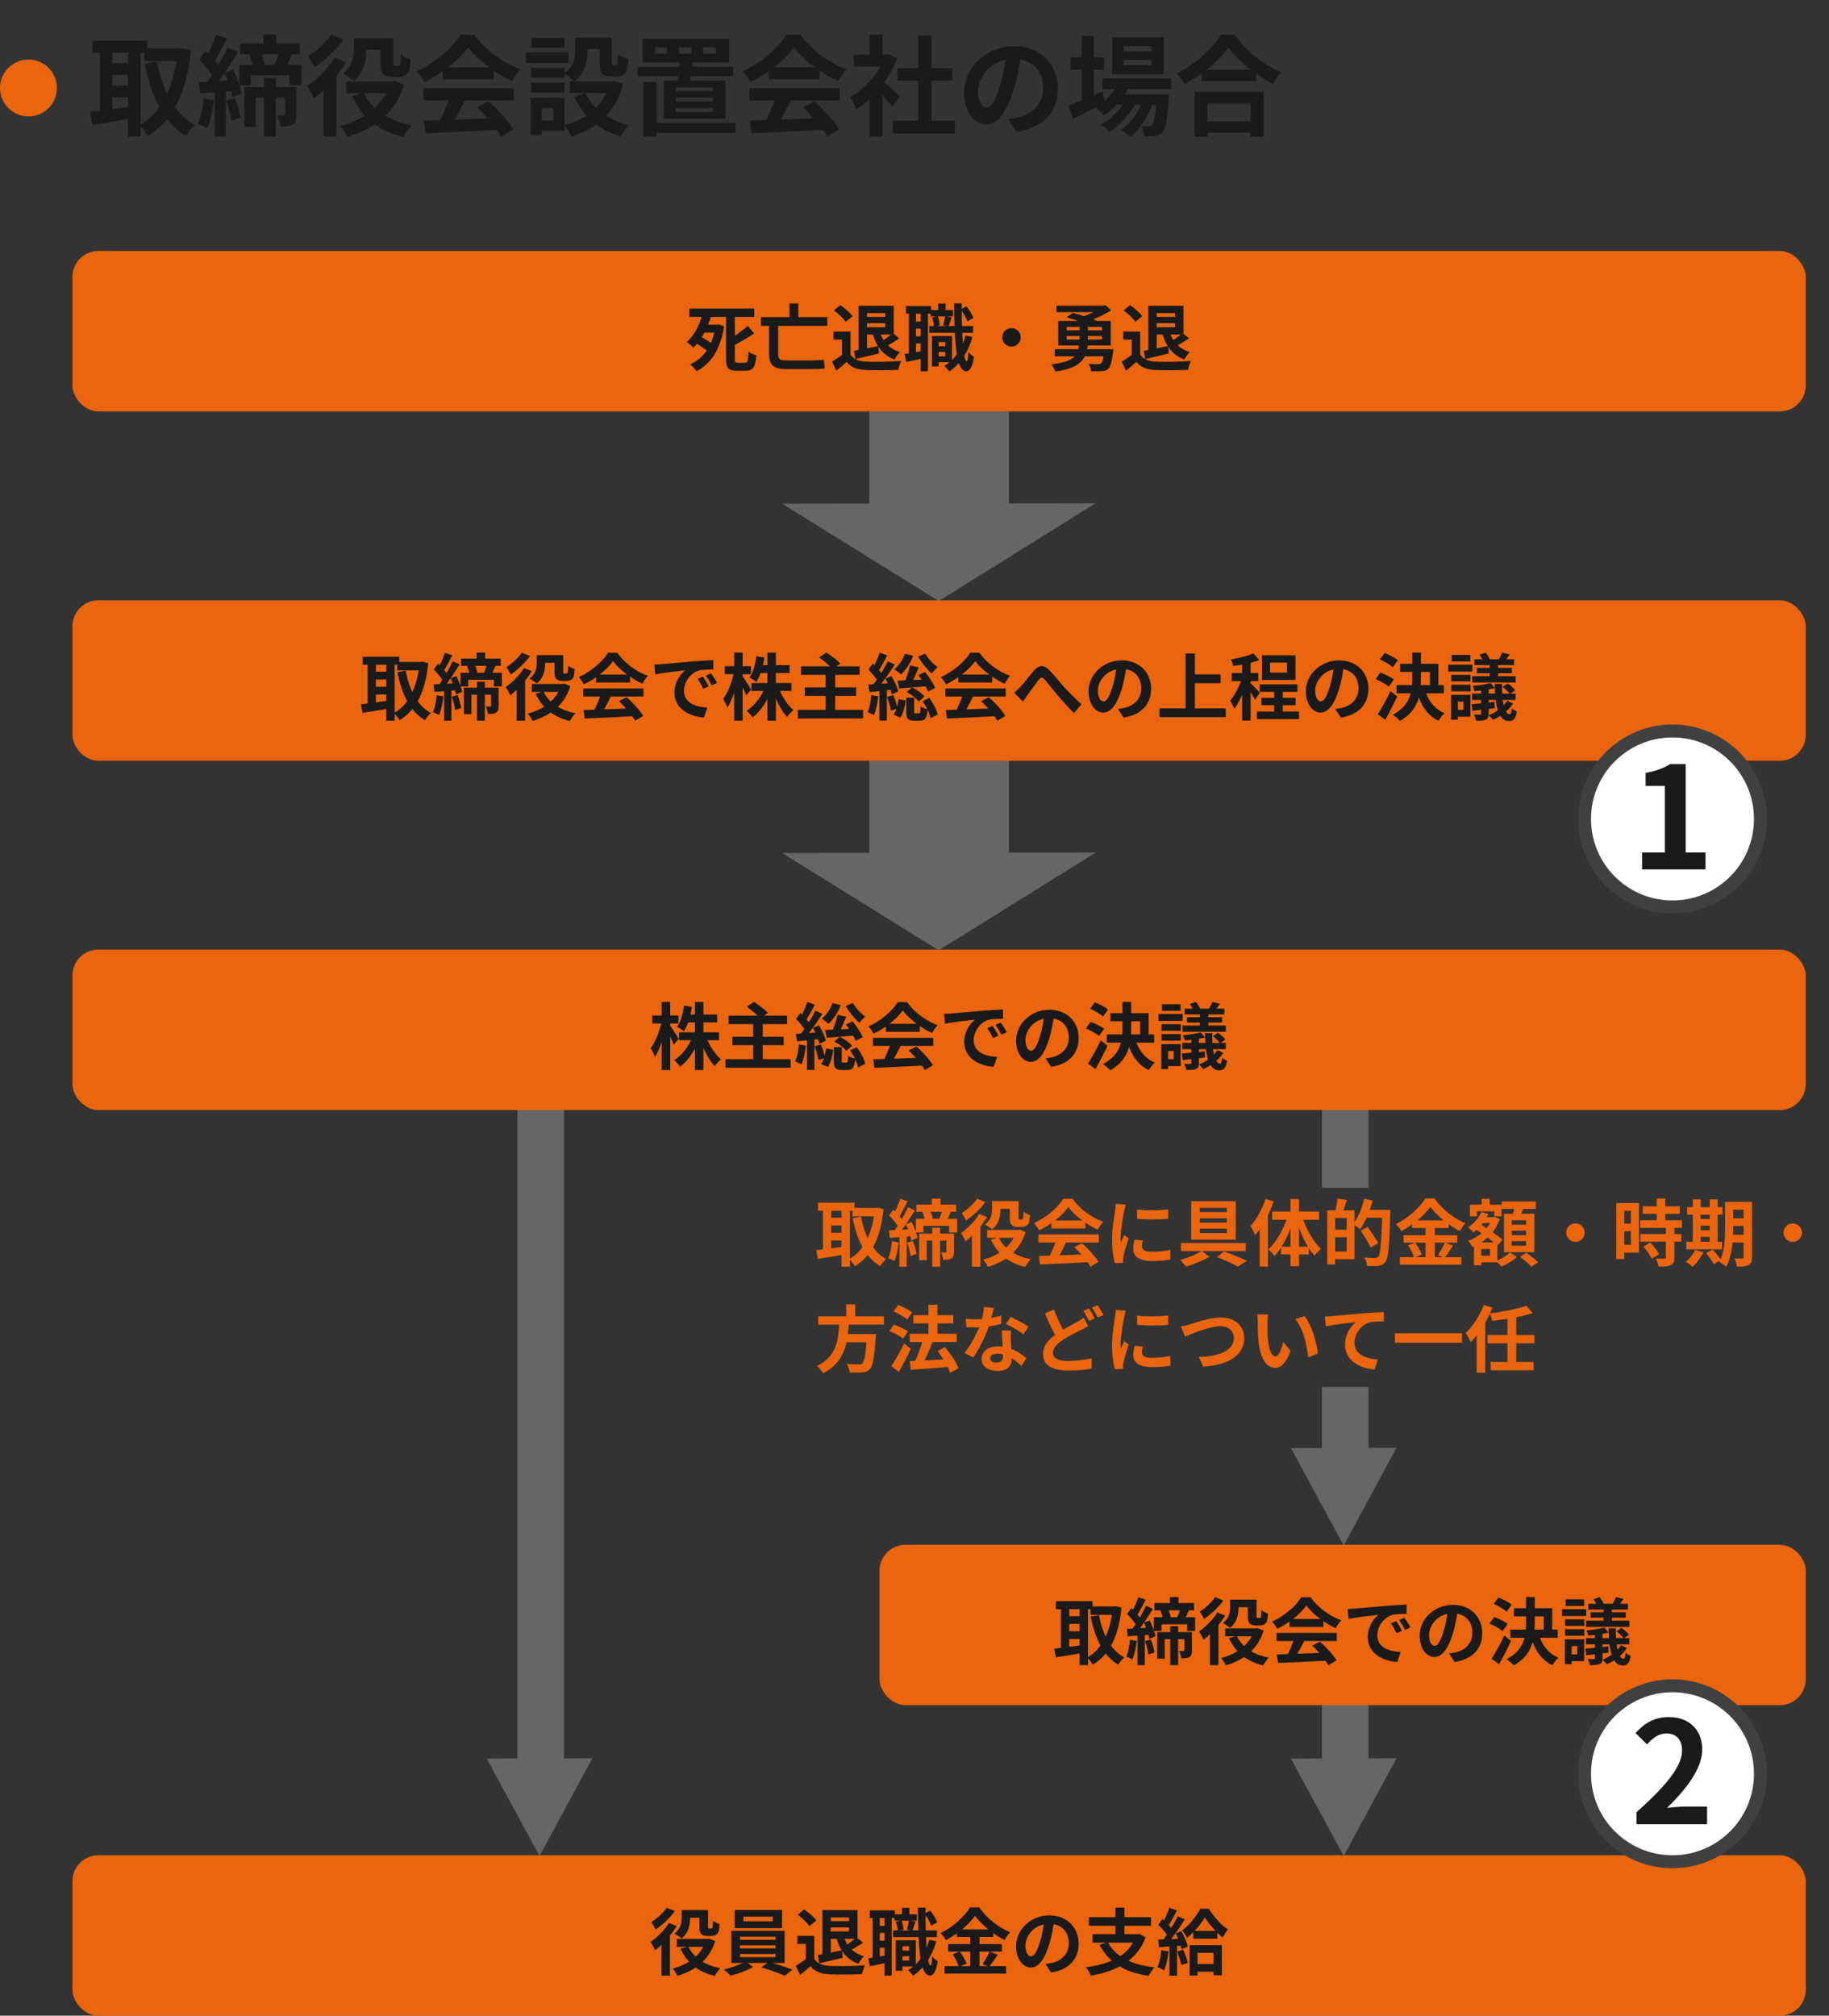 <svg width="707" height="779" viewBox="0 0 707 779" fill="none" xmlns="http://www.w3.org/2000/svg">
<rect x="0" y="0" width="707" height="779" fill="#333333" stroke="none"/>
<path d="M329.532 466.812H339.08V470.088H329.532V466.812ZM316.176 464.796H330.316V467.904H316.176V464.796ZM319.872 470.592H326.62V473.588H319.872V470.592ZM319.872 476.416H326.62V479.412H319.872V476.416ZM338.156 466.812H338.744L339.332 466.728L341.516 467.26C340.424 478.6 336.756 485.488 330.428 489.352C329.924 488.484 328.972 487.224 328.216 486.58C333.788 483.668 337.232 476.78 338.156 467.54V466.812ZM332.808 470.172C334.18 477.452 337.176 483.64 342.552 486.552C341.796 487.196 340.76 488.484 340.228 489.352C334.348 485.796 331.352 479.244 329.588 470.788L332.808 470.172ZM318.108 466.084H321.3V484.396H318.108V466.084ZM325.304 466.084H328.552V489.52H325.304V466.084ZM315.532 483.164C318.304 482.856 322.476 482.296 326.424 481.736L326.62 484.788C322.98 485.432 319.088 486.048 316.148 486.496L315.532 483.164ZM360.22 463.228H363.552V467.204H360.22V463.228ZM360.36 474.484H363.412V489.52H360.36V474.484ZM364.308 467.512L367.668 468.072C367.024 469.584 366.38 471.012 365.82 471.992L362.908 471.432C363.412 470.312 364 468.688 364.308 467.512ZM356.58 468.352L359.464 467.708C359.968 468.8 360.444 470.312 360.612 471.292L357.588 472.076C357.476 471.068 357.028 469.5 356.58 468.352ZM354.228 465.524H369.572V468.324H354.228V465.524ZM354.004 471.012H369.992V476.304H366.884V473.728H356.972V476.304H354.004V471.012ZM355.32 476.752H367.108V479.468H358.232V487.028H355.32V476.752ZM365.82 476.752H368.732V483.808C368.732 485.068 368.564 485.908 367.752 486.384C366.968 486.888 365.96 486.916 364.616 486.916C364.532 486.076 364.14 484.844 363.748 484.032C364.504 484.06 365.232 484.06 365.484 484.06C365.736 484.06 365.82 483.976 365.82 483.752V476.752ZM348.012 463.256L350.84 464.236C349.72 466.42 348.432 468.912 347.396 470.48L345.212 469.584C346.192 467.904 347.396 465.188 348.012 463.256ZM351.008 466.56L353.668 467.764C351.708 470.928 349.16 474.82 347.116 477.2L345.24 476.164C347.228 473.644 349.636 469.556 351.008 466.56ZM343.672 469.696L345.324 467.484C346.752 468.828 348.432 470.676 349.104 471.936L347.34 474.456C346.724 473.084 345.072 471.096 343.672 469.696ZM350.168 473.14L352.38 472.244C353.388 474.176 354.368 476.724 354.62 478.376L352.268 479.384C352.044 477.76 351.148 475.128 350.168 473.14ZM343.588 475.52C345.996 475.408 349.412 475.184 352.772 474.96L352.8 477.732C349.692 477.984 346.444 478.208 343.924 478.404L343.588 475.52ZM350.616 480.252L352.856 479.58C353.528 481.176 354.088 483.276 354.256 484.648L351.904 485.404C351.792 484.004 351.26 481.876 350.616 480.252ZM344.792 479.692L347.396 480.14C347.116 482.8 346.5 485.572 345.716 487.364C345.184 487 344.008 486.468 343.364 486.216C344.148 484.564 344.568 482.044 344.792 479.692ZM347.676 477.004H350.504V489.52H347.676V477.004ZM385.056 464.208H392.308V467.148H385.056V464.208ZM381.584 475.324H394.1V478.376H381.584V475.324ZM390.348 464.208H393.708V470.312C393.708 470.816 393.708 471.068 393.792 471.18C393.876 471.264 394.016 471.292 394.184 471.292C394.324 471.292 394.604 471.292 394.8 471.292C394.94 471.292 395.108 471.264 395.22 471.208C395.332 471.152 395.444 470.984 395.5 470.592C395.556 470.2 395.584 469.332 395.612 468.24C396.172 468.772 397.292 469.304 398.132 469.584C398.048 470.76 397.936 472.076 397.712 472.636C397.488 473.196 397.152 473.56 396.62 473.812C396.2 474.036 395.444 474.176 394.94 474.176C394.408 474.176 393.68 474.176 393.232 474.176C392.476 474.176 391.608 473.924 391.104 473.448C390.572 472.916 390.348 472.3 390.348 470.424V464.208ZM392.924 475.324H393.568L394.184 475.212L396.452 476.192C394.128 483.556 388.668 487.56 381.864 489.604C381.472 488.764 380.66 487.448 380.016 486.776C386.036 485.292 391.132 481.54 392.924 475.884V475.324ZM386.036 478.208C388.08 482.492 392.364 485.488 398.468 486.636C397.712 487.336 396.76 488.708 396.284 489.632C389.816 488.092 385.616 484.536 383.04 479.104L386.036 478.208ZM383.488 464.208H386.736V467.176C386.736 469.808 386.204 473.056 383.46 475.128C382.872 474.568 381.416 473.616 380.66 473.252C383.18 471.46 383.488 469.024 383.488 467.12V464.208ZM378.56 469.164L381.556 470.368C379.484 473.812 376.18 477.452 373.24 479.72C372.932 478.992 372.008 477.256 371.476 476.528C374.052 474.736 376.88 471.936 378.56 469.164ZM377.692 463.256L380.884 464.544C378.98 467.148 376.096 469.948 373.408 471.656C373.072 470.9 372.26 469.528 371.756 468.828C373.968 467.456 376.488 465.132 377.692 463.256ZM375.704 475.66L378.812 472.552L378.98 472.636V489.52H375.704V475.66ZM401.576 485.404C406.588 485.264 414.372 484.984 421.428 484.676L421.316 487.756C414.456 488.148 407.064 488.484 402.024 488.68L401.576 485.404ZM401.436 477.06H424.732V480.196H401.436V477.06ZM406.42 471.684H419.552V474.764H406.42V471.684ZM408.296 479.104L412.132 480.168C410.816 482.8 409.304 485.712 408.044 487.588L405.104 486.608C406.252 484.564 407.596 481.456 408.296 479.104ZM415.24 481.988L418.208 480.448C420.728 482.604 423.332 485.544 424.62 487.672L421.512 489.548C420.336 487.42 417.648 484.228 415.24 481.988ZM412.972 466.504C410.704 469.696 406.336 473.28 401.688 475.492C401.296 474.68 400.4 473.42 399.7 472.692C404.488 470.592 408.968 466.588 411.04 463.284H414.596C417.564 467.4 422.016 470.592 426.468 472.188C425.656 473.028 424.9 474.232 424.284 475.24C420.084 473.28 415.352 469.752 412.972 466.504ZM439.516 467.428C442.96 467.904 448.56 467.764 451.556 467.4V471.012C448.14 471.348 443.044 471.348 439.544 471.012L439.516 467.428ZM441.756 479.384C441.532 480.336 441.42 481.008 441.42 481.736C441.42 482.996 442.512 483.752 445.368 483.752C447.86 483.752 449.932 483.528 452.368 482.996L452.452 486.776C450.632 487.14 448.364 487.336 445.2 487.336C440.384 487.336 438.06 485.6 438.06 482.744C438.06 481.624 438.228 480.532 438.564 479.104L441.756 479.384ZM435.204 465.552C435.008 466.14 434.644 467.568 434.532 468.072C434.14 469.92 433.16 475.52 433.16 478.32C433.16 478.88 433.188 479.58 433.272 480.14C433.692 479.188 434.14 478.236 434.56 477.284L436.296 478.656C435.484 481.008 434.56 484.032 434.28 485.516C434.196 485.936 434.112 486.552 434.112 486.832C434.14 487.14 434.14 487.616 434.168 488.008L430.948 488.204C430.388 486.3 429.856 482.884 429.856 479.076C429.856 474.848 430.696 470.144 431.004 467.96C431.116 467.204 431.256 466.14 431.284 465.244L435.204 465.552ZM463.764 470.816V472.496H474.208V470.816H463.764ZM463.764 474.848V476.556H474.208V474.848H463.764ZM463.764 466.784V468.436H474.208V466.784H463.764ZM460.46 464.236H477.68V479.076H460.46V464.236ZM456.512 480.392H481.516V483.5H456.512V480.392ZM470.456 485.852L473.032 483.612C476.168 484.704 479.808 486.216 481.936 487.252L478.492 489.52C476.672 488.456 473.48 486.944 470.456 485.852ZM464.632 483.444L467.544 485.712C465.052 487.14 461.356 488.652 458.472 489.52C457.94 488.792 456.932 487.644 456.176 486.916C459.06 486.16 462.728 484.648 464.632 483.444ZM489.188 463.34L492.352 464.292C490.7 469.052 488.04 474.12 485.184 477.34C484.876 476.556 483.952 474.68 483.364 473.868C485.716 471.292 487.9 467.316 489.188 463.34ZM486.92 471.068L490.084 467.876L490.112 467.904V489.492H486.92V471.068ZM498.848 463.368H502.124V489.324H498.848V463.368ZM491.736 468.212H509.88V471.404H491.736V468.212ZM495.152 481.792H505.876V484.788H495.152V481.792ZM503.3 470.004C504.784 474.764 507.612 479.832 510.636 482.688C509.852 483.276 508.732 484.424 508.144 485.32C505.064 481.96 502.46 476.22 500.92 470.704L503.3 470.004ZM497.812 469.752L500.22 470.424C498.624 476.22 495.964 481.988 492.632 485.404C492.1 484.592 490.98 483.416 490.252 482.856C493.444 480 496.328 474.736 497.812 469.752ZM515.004 467.764H523.6V486.636H515.004V483.668H520.548V470.704H515.004V467.764ZM513.044 467.764H516.096V488.708H513.044V467.764ZM514.864 475.24H522.032V478.152H514.864V475.24ZM517.02 463.2L520.688 463.732C520.044 465.636 519.344 467.624 518.784 468.94L516.096 468.352C516.488 466.896 516.88 464.74 517.02 463.2ZM527.296 467.568H535.472V470.62H527.296V467.568ZM534.324 467.568H537.432C537.432 467.568 537.432 468.66 537.404 469.08C537.04 481.68 536.704 486.132 535.556 487.616C534.772 488.708 533.988 489.016 532.84 489.184C531.776 489.352 530.068 489.324 528.444 489.24C528.388 488.316 527.94 486.888 527.324 485.992C529.144 486.132 530.824 486.16 531.524 486.16C532.084 486.16 532.392 486.048 532.756 485.656C533.652 484.704 534.016 479.888 534.324 468.212V467.568ZM527.38 463.228L530.6 463.984C529.508 468.128 527.688 472.384 525.784 475.072C525.168 474.512 523.796 473.56 523.012 473.112C524.888 470.76 526.484 466.952 527.38 463.228ZM526.008 475.632L528.64 474.148C530.012 476.08 531.86 478.768 532.728 480.42L529.872 482.156C529.116 480.448 527.352 477.704 526.008 475.632ZM552.888 466.42C550.564 469.696 546.28 473.364 541.688 475.8C541.268 475.016 540.316 473.784 539.588 473.084C544.404 470.732 548.912 466.532 550.984 463.144H554.484C557.508 467.4 562.016 470.928 566.468 472.748C565.656 473.588 564.872 474.736 564.256 475.772C559.972 473.504 555.296 469.724 552.888 466.42ZM545.86 471.628H559.972V474.568H545.86V471.628ZM542.528 477.34H563.276V480.224H542.528V477.34ZM541.1 485.852H564.9V488.736H541.1V485.852ZM551.04 472.804H554.624V487.28H551.04V472.804ZM544.264 481.288L546.98 480.168C548.044 481.596 549.164 483.528 549.584 484.844L546.672 486.104C546.308 484.816 545.272 482.772 544.264 481.288ZM558.516 480.196L561.708 481.4C560.56 483.108 559.328 484.928 558.348 486.104L555.828 485.068C556.724 483.752 557.9 481.708 558.516 480.196ZM571.788 470.396H577.36V472.664H571.788V470.396ZM572.712 463.312H575.848V467.68H572.712V463.312ZM571.284 480.14H578.816V487.84H571.284V485.292H575.96V482.688H571.284V480.14ZM568.204 465.552H580.44V470.088H577.64V468.156H570.892V470.088H568.204V465.552ZM569.772 480.14H572.572V489.016H569.772V480.14ZM576.8 470.396H577.332L577.836 470.284L579.74 471.152C577.892 476.444 573.804 480.028 569.184 481.932C568.82 481.232 568.036 480.112 567.448 479.524C571.62 478.096 575.428 474.82 576.8 470.872V470.396ZM572.628 468.436L575.372 469.136C574.112 472.02 571.9 474.624 569.604 476.276C569.156 475.744 568.092 474.736 567.476 474.288C569.688 472.944 571.62 470.788 572.628 468.436ZM570.136 474.848L571.9 472.832C574.644 474.652 578.76 477.34 580.776 479.02L578.872 481.372C576.968 479.636 572.964 476.808 570.136 474.848ZM580.496 464.32H593.684V467.204H580.496V464.32ZM584.36 475.632V477.34H589.904V475.632H584.36ZM584.36 479.692V481.428H589.904V479.692H584.36ZM584.36 471.572V473.308H589.904V471.572H584.36ZM581.364 469.08H593.096V483.92H581.364V469.08ZM585.424 465.86L589.092 466.28C588.532 467.988 587.86 469.752 587.384 470.928L584.584 470.396C584.92 469.08 585.284 467.204 585.424 465.86ZM583.66 484.032L586.376 485.74C584.892 487.168 582.456 488.68 580.384 489.492C579.88 488.876 578.928 487.952 578.228 487.364C580.244 486.608 582.54 485.18 583.66 484.032ZM587.58 485.712L590.016 484.172C591.528 485.208 593.572 486.776 594.608 487.84L592.004 489.548C591.08 488.512 589.12 486.832 587.58 485.712ZM609 472.804C610.96 472.804 612.556 474.4 612.556 476.36C612.556 478.348 610.96 479.944 609 479.944C607.012 479.944 605.416 478.348 605.416 476.36C605.416 474.4 607.012 472.804 609 472.804ZM634.984 466.196H649.292V469.108H634.984V466.196ZM634.032 471.572H650.132V474.54H634.032V471.572ZM634.088 476.92H649.936V479.86H634.088V476.92ZM640.388 463.2H643.692V473.476H640.388V463.2ZM643.944 474.372H647.22V485.964C647.22 487.588 646.912 488.456 645.82 488.932C644.7 489.436 643.188 489.492 641.088 489.492C640.976 488.568 640.472 487.224 640.024 486.356C641.396 486.412 642.936 486.412 643.356 486.384C643.804 486.384 643.944 486.3 643.944 485.908V474.372ZM635.208 481.736L637.896 480.196C639.212 481.568 640.696 483.416 641.312 484.788L638.428 486.468C637.896 485.152 636.496 483.164 635.208 481.736ZM626.332 464.936H633.556V484.088H626.332V481.092H630.42V467.932H626.332V464.936ZM626.5 472.888H631.932V475.828H626.5V472.888ZM624.764 464.936H627.872V486.58H624.764V464.936ZM668.192 464.488H675.444V467.512H668.192V464.488ZM668.192 470.816H675.444V473.756H668.192V470.816ZM668.192 477.2H675.472V480.196H668.192V477.2ZM673.988 464.488H677.236V485.824C677.236 487.448 676.928 488.372 675.92 488.876C674.94 489.408 673.512 489.492 671.412 489.492C671.328 488.596 670.88 487.14 670.46 486.3C671.664 486.356 673.036 486.356 673.428 486.328C673.848 486.328 673.988 486.188 673.988 485.768V464.488ZM666.82 464.488H669.956V474.764C669.956 479.188 669.592 485.6 667.212 489.576C666.652 488.988 665.28 488.008 664.552 487.672C666.652 484.088 666.82 478.768 666.82 474.764V464.488ZM652.148 466.532H665.868V469.444H652.148V466.532ZM655.816 471.096H662.48V473.672H655.816V471.096ZM655.816 475.464H662.508V478.012H655.816V475.464ZM651.812 479.888H665.672V482.828H651.812V479.888ZM654.36 463.536H657.384V480.952H654.36V463.536ZM660.884 463.536H663.964V480.952H660.884V463.536ZM655.312 483.024L658.476 483.948C657.44 486.02 655.788 488.204 654.304 489.576C653.66 489.016 652.372 488.064 651.588 487.616C653.1 486.468 654.528 484.732 655.312 483.024ZM659.456 484.284L662.004 482.884C663.124 484.116 664.552 485.824 665.196 486.972L662.48 488.568C661.92 487.448 660.576 485.6 659.456 484.284ZM693 472.804C694.96 472.804 696.556 474.4 696.556 476.36C696.556 478.348 694.96 479.944 693 479.944C691.012 479.944 689.416 478.348 689.416 476.36C689.416 474.4 691.012 472.804 693 472.804ZM316.288 508.708H341.684V511.928H316.288V508.708ZM325.64 515.568H336.364V518.76H325.64V515.568ZM335.132 515.568H338.604C338.604 515.568 338.576 516.576 338.492 517.024C337.988 524.696 337.4 527.86 336.28 529.092C335.44 529.988 334.544 530.268 333.256 530.408C332.192 530.492 330.316 530.464 328.44 530.408C328.384 529.428 327.88 528.028 327.236 527.104C329.168 527.272 331.156 527.272 331.968 527.272C332.584 527.272 332.976 527.244 333.34 526.936C334.18 526.208 334.712 523.016 335.104 516.1L335.132 515.568ZM324.38 510.612H328.16C327.74 518.116 326.984 526.292 318.192 530.716C317.688 529.82 316.68 528.588 315.784 527.888C323.932 524.108 324.1 516.996 324.38 510.612ZM327.096 504.088H330.568V509.968H327.096V504.088ZM351.652 515.456H369.824V518.648H351.652V515.456ZM353.052 508.26H368.48V511.452H353.052V508.26ZM358.876 504.228H362.376V517.78H358.876V504.228ZM351.652 526.012C355.404 525.872 361.312 525.536 366.828 525.228V528.252C361.592 528.7 356.048 529.12 352.1 529.4L351.652 526.012ZM362.376 522.148L365.288 520.608C367.36 523.1 369.628 526.404 370.496 528.784L367.304 530.548C366.548 528.252 364.42 524.724 362.376 522.148ZM356.72 517.696L360.444 518.676C359.212 521.924 357.616 525.508 356.328 527.832L353.332 526.88C354.592 524.416 355.992 520.58 356.72 517.696ZM345.38 506.804L347.228 504.34C349.048 505.012 351.428 506.216 352.604 507.196L350.644 509.94C349.552 508.932 347.228 507.588 345.38 506.804ZM343.784 514.448L345.52 511.9C347.34 512.516 349.748 513.608 350.98 514.532L349.104 517.332C347.984 516.408 345.632 515.148 343.784 514.448ZM344.568 527.972C345.968 525.872 347.984 522.372 349.524 519.152L352.072 521.28C350.7 524.248 349.048 527.44 347.48 530.156L344.568 527.972ZM373.296 509.66C374.5 509.8 376.012 509.856 377.02 509.856C380.492 509.856 384.272 509.268 386.988 508.4L387.072 511.648C384.664 512.32 380.632 513.048 377.048 513.02C375.928 513.02 374.752 512.992 373.548 512.936L373.296 509.66ZM384.188 505.46C383.824 506.944 383.152 509.688 382.396 512.068C381.108 516.1 378.588 521.308 376.208 524.612L372.82 522.876C375.34 519.796 377.86 514.896 378.952 511.872C379.624 509.856 380.24 507.252 380.324 505.096L384.188 505.46ZM390.768 514.196C390.684 515.372 390.712 516.548 390.74 517.78C390.796 519.432 391.048 523.604 391.048 525.172C391.048 527.776 389.648 529.82 385.644 529.82C382.172 529.82 379.428 528.252 379.428 525.172C379.428 522.456 381.724 520.328 385.616 520.328C390.516 520.328 394.38 522.792 396.704 524.892L394.856 527.916C392.84 526.04 389.648 523.156 385.42 523.156C383.796 523.156 382.732 523.856 382.732 524.836C382.732 525.872 383.628 526.6 385.168 526.6C387.072 526.6 387.688 525.536 387.688 523.968C387.688 522.288 387.38 517.136 387.24 514.196H390.768ZM395.584 515.68C393.96 514.364 390.768 512.544 388.836 511.676L390.656 508.932C392.672 509.8 396.116 511.676 397.572 512.712L395.584 515.68ZM420.644 512.516C419.776 513.02 418.88 513.496 417.872 514C416.108 514.896 413.476 516.1 410.928 517.78C408.604 519.292 407.036 520.916 407.036 522.848C407.036 524.864 408.968 525.956 412.86 525.956C415.744 525.956 419.524 525.508 422.016 524.92L421.96 528.952C419.58 529.372 416.612 529.652 412.972 529.652C407.372 529.652 403.172 528.084 403.172 523.268C403.172 519.712 405.748 517.22 409.052 515.036C411.712 513.3 414.568 511.9 416.304 510.92C417.34 510.304 418.152 509.828 418.88 509.212L420.644 512.516ZM407.428 506.104C408.8 509.828 410.536 513.216 411.852 515.512L408.66 517.388C407.148 514.84 405.468 511.172 403.9 507.56L407.428 506.104ZM420.98 505.684C421.68 506.72 422.66 508.484 423.192 509.52L420.952 510.5C420.364 509.352 419.524 507.672 418.74 506.608L420.98 505.684ZM424.284 504.424C425.012 505.46 426.048 507.252 426.552 508.232L424.34 509.184C423.752 508.036 422.856 506.384 422.072 505.32L424.284 504.424ZM439.516 508.428C442.96 508.904 448.56 508.764 451.556 508.4V512.012C448.14 512.348 443.044 512.348 439.544 512.012L439.516 508.428ZM441.756 520.384C441.532 521.336 441.42 522.008 441.42 522.736C441.42 523.996 442.512 524.752 445.368 524.752C447.86 524.752 449.932 524.528 452.368 523.996L452.452 527.776C450.632 528.14 448.364 528.336 445.2 528.336C440.384 528.336 438.06 526.6 438.06 523.744C438.06 522.624 438.228 521.532 438.564 520.104L441.756 520.384ZM435.204 506.552C435.008 507.14 434.644 508.568 434.532 509.072C434.14 510.92 433.16 516.52 433.16 519.32C433.16 519.88 433.188 520.58 433.272 521.14C433.692 520.188 434.14 519.236 434.56 518.284L436.296 519.656C435.484 522.008 434.56 525.032 434.28 526.516C434.196 526.936 434.112 527.552 434.112 527.832C434.14 528.14 434.14 528.616 434.168 529.008L430.948 529.204C430.388 527.3 429.856 523.884 429.856 520.076C429.856 515.848 430.696 511.144 431.004 508.96C431.116 508.204 431.256 507.14 431.284 506.244L435.204 506.552ZM456.484 512.656C457.52 512.488 458.92 512.124 459.956 511.816C462.084 511.144 467.796 509.156 471.912 509.156C476.952 509.156 480.956 512.068 480.956 517.248C480.956 523.576 474.908 527.636 465.052 528.14L463.4 524.416C470.988 524.248 476.952 522.064 476.952 517.164C476.952 514.532 475.132 512.544 471.772 512.544C467.628 512.544 461.02 515.316 458.08 516.604L456.484 512.656ZM490.252 508.008C490.056 508.988 489.916 510.64 489.916 511.424C489.916 513.244 489.916 515.316 490.084 517.36C490.476 521.392 491.316 524.164 493.08 524.164C494.424 524.164 495.516 520.86 496.048 518.648L498.876 522.036C497 526.936 495.264 528.616 493.024 528.616C489.916 528.616 487.256 525.872 486.472 518.368C486.192 515.792 486.164 512.488 486.164 510.78C486.164 510.024 486.136 508.82 485.94 507.952L490.252 508.008ZM504.252 508.624C506.912 511.844 509.068 518.844 509.376 523.128L505.68 524.584C505.26 520.048 503.748 513.272 500.696 509.8L504.252 508.624ZM512.14 508.764C513.232 508.736 514.352 508.68 514.884 508.624C517.236 508.4 521.828 508.008 526.98 507.56C529.864 507.308 532.916 507.14 534.904 507.056L534.932 510.668C533.42 510.668 531.012 510.696 529.5 511.032C526.14 511.928 523.592 515.568 523.592 518.872C523.592 523.492 527.904 525.144 532.636 525.396L531.348 529.232C525.468 528.868 519.924 525.704 519.924 519.628C519.924 515.596 522.192 512.432 524.096 511.004C521.464 511.284 515.752 511.872 512.504 512.6L512.14 508.764ZM539.216 515.26H565.144V518.928H539.216V515.26ZM590.008 504.62L592.472 507.448C588.048 508.932 582.056 509.912 576.848 510.472C576.708 509.66 576.232 508.372 575.868 507.588C580.908 506.972 586.48 505.88 590.008 504.62ZM575.056 515.932H593.144V519.152H575.056V515.932ZM576.204 526.348H592.836V529.568H576.204V526.348ZM582.7 508.736H586.116V527.356H582.7V508.736ZM570.8 512.376L574.104 509.1L574.132 509.156V530.492H570.8V512.376ZM573.6 504.312L576.904 505.376C574.972 510.276 571.78 515.456 568.504 518.704C568.168 517.864 567.16 516.016 566.544 515.148C569.344 512.572 572.004 508.456 573.6 504.312Z" fill="#EA650D"/>
<path fill-rule="evenodd" clip-rule="evenodd" d="M390 153H336V194.615L302.341 194.659L362.877 232.273L423.5 194.5L390 194.544V153Z" fill="#666666"/>
<path fill-rule="evenodd" clip-rule="evenodd" d="M390 288H336V329.615L302.341 329.659L362.877 367.273L423.5 329.5L390 329.544V288Z" fill="#666666"/>
<path fill-rule="evenodd" clip-rule="evenodd" d="M218 419H200V679.613L188.159 679.659L208.565 717.273L229 679.5L218 679.543V419Z" fill="#666666"/>
<path fill-rule="evenodd" clip-rule="evenodd" d="M529 649H511V679.613L499 679.659L519.406 717.273L539.841 679.5L529 679.542V649Z" fill="#666666"/>
<path fill-rule="evenodd" clip-rule="evenodd" d="M529 536H511V559.613L499 559.659L519.406 597.273L539.841 559.5L529 559.542V536Z" fill="#666666"/>
<path d="M511 429H529V459H511V429Z" fill="#666666"/>
<rect x="28" y="717" width="670" height="62" rx="10" fill="#EA650D"/>
<path d="M265.056 738.208H272.308V741.148H265.056V738.208ZM261.584 749.324H274.1V752.376H261.584V749.324ZM270.348 738.208H273.708V744.312C273.708 744.816 273.708 745.068 273.792 745.18C273.876 745.264 274.016 745.292 274.184 745.292C274.324 745.292 274.604 745.292 274.8 745.292C274.94 745.292 275.108 745.264 275.22 745.208C275.332 745.152 275.444 744.984 275.5 744.592C275.556 744.2 275.584 743.332 275.612 742.24C276.172 742.772 277.292 743.304 278.132 743.584C278.048 744.76 277.936 746.076 277.712 746.636C277.488 747.196 277.152 747.56 276.62 747.812C276.2 748.036 275.444 748.176 274.94 748.176C274.408 748.176 273.68 748.176 273.232 748.176C272.476 748.176 271.608 747.924 271.104 747.448C270.572 746.916 270.348 746.3 270.348 744.424V738.208ZM272.924 749.324H273.568L274.184 749.212L276.452 750.192C274.128 757.556 268.668 761.56 261.864 763.604C261.472 762.764 260.66 761.448 260.016 760.776C266.036 759.292 271.132 755.54 272.924 749.884V749.324ZM266.036 752.208C268.08 756.492 272.364 759.488 278.468 760.636C277.712 761.336 276.76 762.708 276.284 763.632C269.816 762.092 265.616 758.536 263.04 753.104L266.036 752.208ZM263.488 738.208H266.736V741.176C266.736 743.808 266.204 747.056 263.46 749.128C262.872 748.568 261.416 747.616 260.66 747.252C263.18 745.46 263.488 743.024 263.488 741.12V738.208ZM258.56 743.164L261.556 744.368C259.484 747.812 256.18 751.452 253.24 753.72C252.932 752.992 252.008 751.256 251.476 750.528C254.052 748.736 256.88 745.936 258.56 743.164ZM257.692 737.256L260.884 738.544C258.98 741.148 256.096 743.948 253.408 745.656C253.072 744.9 252.26 743.528 251.756 742.828C253.968 741.456 256.488 739.132 257.692 737.256ZM255.704 749.66L258.812 746.552L258.98 746.636V763.52H255.704V749.66ZM287.344 740.728V742.52H298.712V740.728H287.344ZM283.984 738.124H302.296V745.152H283.984V738.124ZM286.056 751.816V752.992H299.804V751.816H286.056ZM286.056 755.148V756.352H299.804V755.148H286.056ZM286.056 748.484V749.66H299.804V748.484H286.056ZM282.696 746.188H303.304V758.62H282.696V746.188ZM288.128 758.06L291.124 760.16C288.884 761.476 285.244 762.848 282.388 763.52C281.772 762.82 280.652 761.756 279.84 761.112C282.78 760.468 286.364 759.152 288.128 758.06ZM294.288 760.328L297.228 758.2C300.196 758.984 303.948 760.3 306.272 761.196L303.332 763.576C301.148 762.568 297.284 761.168 294.288 760.328ZM319.88 738.18H331.472V749.268H319.656V746.44H328.196V741.008H319.88V738.18ZM317.892 738.18H321.14V756.296H317.892V738.18ZM319.768 742.464H329.232V744.9H319.768V742.464ZM316.128 755.568C318.508 755.176 322.092 754.448 325.536 753.72L325.788 756.604C322.624 757.388 319.292 758.144 316.66 758.76L316.128 755.568ZM326.04 748.12C327.216 751.984 329.736 754.868 333.936 756.044C333.208 756.716 332.256 758.032 331.808 758.928C327.16 757.248 324.64 753.692 323.212 748.652L326.04 748.12ZM331.052 748.708L333.628 750.78C331.864 751.928 329.932 753.132 328.448 753.86L326.488 752.124C327.944 751.284 329.904 749.8 331.052 748.708ZM314.756 748.148V758.452H311.48V751.256H308.204V748.148H314.756ZM314.756 756.996C315.876 758.844 318.004 759.656 320.916 759.768C324.192 759.908 330.548 759.824 334.328 759.516C333.964 760.3 333.404 761.924 333.264 762.932C329.876 763.1 324.22 763.156 320.86 763.016C317.416 762.876 315.092 762.064 313.272 759.88C312.04 760.972 310.78 762.036 309.268 763.268L307.616 759.768C308.876 758.984 310.388 758.004 311.676 756.996H314.756ZM308.344 739.944L310.836 737.928C312.516 739.104 314.588 740.868 315.54 742.184L312.88 744.396C312.04 743.08 310.024 741.204 308.344 739.944ZM347.516 753.832H352.556V756.016H347.516V753.832ZM345.78 739.804H354.376V742.268H345.78V739.804ZM345.22 746.02H362.16V748.624H345.22V746.02ZM348.244 749.856H354.012V759.992H348.244V757.696H351.408V752.18H348.244V749.856ZM346.256 749.856H348.832V761.616H346.256V749.856ZM348.636 737.312H351.52V741.456H348.636V737.312ZM359.22 749.66L361.908 750.248C360.256 756.1 357.176 760.692 352.948 763.576C352.584 763.016 351.632 761.896 351.044 761.392C355.104 758.984 357.848 754.84 359.22 749.66ZM346.34 742.66L348.496 742.156C348.916 743.248 349.224 744.732 349.252 745.712L346.984 746.272C346.984 745.32 346.704 743.808 346.34 742.66ZM357.344 739.552L359.556 738.404C360.704 739.776 361.796 741.624 362.3 742.884L359.976 744.2C359.528 742.912 358.408 740.952 357.344 739.552ZM351.324 742.156L353.872 742.632C353.424 743.92 353.004 745.236 352.668 746.16L350.596 745.712C350.876 744.676 351.212 743.192 351.324 742.156ZM336.204 738.292H345.892V741.232H336.204V738.292ZM338.64 744.284H343.54V747H338.64V744.284ZM338.64 749.996H343.54V752.712H338.64V749.996ZM337.324 739.888H340.068V757.472H337.324V739.888ZM341.888 739.86H344.688V763.52H341.888V739.86ZM335.672 756.828C337.66 756.548 340.544 756.016 343.428 755.512L343.652 758.34C341.076 758.9 338.416 759.46 336.232 759.908L335.672 756.828ZM354.796 737.228H357.764C357.652 749.072 358.408 759.572 359.668 759.628C360.004 759.628 360.228 758.312 360.34 756.072C360.816 756.744 362.02 757.64 362.496 757.948C361.796 762.512 360.452 763.52 359.5 763.492C355.58 763.436 354.936 752.796 354.796 737.228ZM376.888 740.42C374.564 743.696 370.28 747.364 365.688 749.8C365.268 749.016 364.316 747.784 363.588 747.084C368.404 744.732 372.912 740.532 374.984 737.144H378.484C381.508 741.4 386.016 744.928 390.468 746.748C389.656 747.588 388.872 748.736 388.256 749.772C383.972 747.504 379.296 743.724 376.888 740.42ZM369.86 745.628H383.972V748.568H369.86V745.628ZM366.528 751.34H387.276V754.224H366.528V751.34ZM365.1 759.852H388.9V762.736H365.1V759.852ZM375.04 746.804H378.624V761.28H375.04V746.804ZM368.264 755.288L370.98 754.168C372.044 755.596 373.164 757.528 373.584 758.844L370.672 760.104C370.308 758.816 369.272 756.772 368.264 755.288ZM382.516 754.196L385.708 755.4C384.56 757.108 383.328 758.928 382.348 760.104L379.828 759.068C380.724 757.752 381.9 755.708 382.516 754.196ZM407.548 741.82C407.156 744.676 406.596 747.952 405.616 751.256C403.936 756.912 401.528 760.384 398.476 760.384C395.34 760.384 392.764 756.94 392.764 752.208C392.764 745.768 398.392 740.224 405.644 740.224C412.56 740.224 416.956 745.04 416.956 751.172C416.956 757.052 413.344 761.224 406.288 762.316L404.16 759.012C405.252 758.872 406.036 758.732 406.792 758.564C410.348 757.696 413.148 755.148 413.148 751.032C413.148 746.636 410.404 743.5 405.56 743.5C399.624 743.5 396.376 748.344 396.376 751.872C396.376 754.7 397.496 756.072 398.56 756.072C399.764 756.072 400.828 754.28 402.004 750.5C402.816 747.868 403.432 744.648 403.712 741.708L407.548 741.82ZM428.212 750.556C431.096 756.072 437.2 759.292 446.216 760.3C445.46 761.084 444.536 762.624 444.06 763.576C434.624 762.232 428.688 758.48 425.048 751.648L428.212 750.556ZM422.304 747.504H440.252V750.78H422.304V747.504ZM420.932 740.924H444.928V744.256H420.932V740.924ZM431.152 737.228H434.652V748.988H431.152V737.228ZM439.16 747.504H439.888L440.476 747.392L442.828 748.736C439.468 757.808 431.32 761.896 421.604 763.52C421.296 762.624 420.428 761.028 419.784 760.272C429.192 759.04 436.612 755.736 439.16 748.12V747.504ZM461.28 746.216H470.548V749.24H461.28V746.216ZM461.588 759.04H470.94V762.008H461.588V759.04ZM465.732 741.008C464.22 743.528 461.644 746.804 458.844 748.932C458.424 748.036 457.584 746.748 456.94 746.02C459.796 743.976 462.652 740.28 463.996 737.648H467.188C469.12 740.588 471.948 743.948 474.664 745.656C473.964 746.496 473.18 747.728 472.62 748.764C470.1 746.804 467.272 743.444 465.732 741.008ZM459.824 751.732H472.312V763.38H469.092V754.7H462.904V763.492H459.824V751.732ZM452.04 737.256L454.952 738.348C453.804 740.476 452.516 742.968 451.424 744.536L449.184 743.556C450.192 741.904 451.396 739.216 452.04 737.256ZM455.26 740.56L457.976 741.792C455.96 745.012 453.216 748.904 451.088 751.34L449.156 750.248C451.228 747.7 453.804 743.584 455.26 740.56ZM447.728 743.892L449.324 741.596C450.808 742.884 452.544 744.648 453.272 745.936L451.536 748.54C450.864 747.196 449.156 745.236 447.728 743.892ZM454.42 747.252L456.632 746.328C457.724 748.204 458.788 750.668 459.124 752.292L456.744 753.356C456.436 751.732 455.484 749.184 454.42 747.252ZM447.7 749.576C450.276 749.492 454.056 749.352 457.752 749.184L457.724 751.844C454.28 752.096 450.696 752.32 447.98 752.516L447.7 749.576ZM455.036 754.224L457.388 753.468C458.088 755.064 458.816 757.164 459.124 758.564L456.66 759.432C456.38 758.032 455.652 755.876 455.036 754.224ZM448.904 753.692L451.676 754.168C451.396 756.856 450.78 759.656 449.968 761.448C449.38 761.084 448.12 760.496 447.42 760.216C448.232 758.564 448.68 756.072 448.904 753.692ZM452.04 751.06H454.98V763.548H452.04V751.06Z" fill="#1A1A1A"/>
<rect x="340" y="597" width="358" height="62" rx="10" fill="#EA650D"/>
<path d="M421.532 620.812H431.08V624.088H421.532V620.812ZM408.176 618.796H422.316V621.904H408.176V618.796ZM411.872 624.592H418.62V627.588H411.872V624.592ZM411.872 630.416H418.62V633.412H411.872V630.416ZM430.156 620.812H430.744L431.332 620.728L433.516 621.26C432.424 632.6 428.756 639.488 422.428 643.352C421.924 642.484 420.972 641.224 420.216 640.58C425.788 637.668 429.232 630.78 430.156 621.54V620.812ZM424.808 624.172C426.18 631.452 429.176 637.64 434.552 640.552C433.796 641.196 432.76 642.484 432.228 643.352C426.348 639.796 423.352 633.244 421.588 624.788L424.808 624.172ZM410.108 620.084H413.3V638.396H410.108V620.084ZM417.304 620.084H420.552V643.52H417.304V620.084ZM407.532 637.164C410.304 636.856 414.476 636.296 418.424 635.736L418.62 638.788C414.98 639.432 411.088 640.048 408.148 640.496L407.532 637.164ZM452.22 617.228H455.552V621.204H452.22V617.228ZM452.36 628.484H455.412V643.52H452.36V628.484ZM456.308 621.512L459.668 622.072C459.024 623.584 458.38 625.012 457.82 625.992L454.908 625.432C455.412 624.312 456 622.688 456.308 621.512ZM448.58 622.352L451.464 621.708C451.968 622.8 452.444 624.312 452.612 625.292L449.588 626.076C449.476 625.068 449.028 623.5 448.58 622.352ZM446.228 619.524H461.572V622.324H446.228V619.524ZM446.004 625.012H461.992V630.304H458.884V627.728H448.972V630.304H446.004V625.012ZM447.32 630.752H459.108V633.468H450.232V641.028H447.32V630.752ZM457.82 630.752H460.732V637.808C460.732 639.068 460.564 639.908 459.752 640.384C458.968 640.888 457.96 640.916 456.616 640.916C456.532 640.076 456.14 638.844 455.748 638.032C456.504 638.06 457.232 638.06 457.484 638.06C457.736 638.06 457.82 637.976 457.82 637.752V630.752ZM440.012 617.256L442.84 618.236C441.72 620.42 440.432 622.912 439.396 624.48L437.212 623.584C438.192 621.904 439.396 619.188 440.012 617.256ZM443.008 620.56L445.668 621.764C443.708 624.928 441.16 628.82 439.116 631.2L437.24 630.164C439.228 627.644 441.636 623.556 443.008 620.56ZM435.672 623.696L437.324 621.484C438.752 622.828 440.432 624.676 441.104 625.936L439.34 628.456C438.724 627.084 437.072 625.096 435.672 623.696ZM442.168 627.14L444.38 626.244C445.388 628.176 446.368 630.724 446.62 632.376L444.268 633.384C444.044 631.76 443.148 629.128 442.168 627.14ZM435.588 629.52C437.996 629.408 441.412 629.184 444.772 628.96L444.8 631.732C441.692 631.984 438.444 632.208 435.924 632.404L435.588 629.52ZM442.616 634.252L444.856 633.58C445.528 635.176 446.088 637.276 446.256 638.648L443.904 639.404C443.792 638.004 443.26 635.876 442.616 634.252ZM436.792 633.692L439.396 634.14C439.116 636.8 438.5 639.572 437.716 641.364C437.184 641 436.008 640.468 435.364 640.216C436.148 638.564 436.568 636.044 436.792 633.692ZM439.676 631.004H442.504V643.52H439.676V631.004ZM477.056 618.208H484.308V621.148H477.056V618.208ZM473.584 629.324H486.1V632.376H473.584V629.324ZM482.348 618.208H485.708V624.312C485.708 624.816 485.708 625.068 485.792 625.18C485.876 625.264 486.016 625.292 486.184 625.292C486.324 625.292 486.604 625.292 486.8 625.292C486.94 625.292 487.108 625.264 487.22 625.208C487.332 625.152 487.444 624.984 487.5 624.592C487.556 624.2 487.584 623.332 487.612 622.24C488.172 622.772 489.292 623.304 490.132 623.584C490.048 624.76 489.936 626.076 489.712 626.636C489.488 627.196 489.152 627.56 488.62 627.812C488.2 628.036 487.444 628.176 486.94 628.176C486.408 628.176 485.68 628.176 485.232 628.176C484.476 628.176 483.608 627.924 483.104 627.448C482.572 626.916 482.348 626.3 482.348 624.424V618.208ZM484.924 629.324H485.568L486.184 629.212L488.452 630.192C486.128 637.556 480.668 641.56 473.864 643.604C473.472 642.764 472.66 641.448 472.016 640.776C478.036 639.292 483.132 635.54 484.924 629.884V629.324ZM478.036 632.208C480.08 636.492 484.364 639.488 490.468 640.636C489.712 641.336 488.76 642.708 488.284 643.632C481.816 642.092 477.616 638.536 475.04 633.104L478.036 632.208ZM475.488 618.208H478.736V621.176C478.736 623.808 478.204 627.056 475.46 629.128C474.872 628.568 473.416 627.616 472.66 627.252C475.18 625.46 475.488 623.024 475.488 621.12V618.208ZM470.56 623.164L473.556 624.368C471.484 627.812 468.18 631.452 465.24 633.72C464.932 632.992 464.008 631.256 463.476 630.528C466.052 628.736 468.88 625.936 470.56 623.164ZM469.692 617.256L472.884 618.544C470.98 621.148 468.096 623.948 465.408 625.656C465.072 624.9 464.26 623.528 463.756 622.828C465.968 621.456 468.488 619.132 469.692 617.256ZM467.704 629.66L470.812 626.552L470.98 626.636V643.52H467.704V629.66ZM493.576 639.404C498.588 639.264 506.372 638.984 513.428 638.676L513.316 641.756C506.456 642.148 499.064 642.484 494.024 642.68L493.576 639.404ZM493.436 631.06H516.732V634.196H493.436V631.06ZM498.42 625.684H511.552V628.764H498.42V625.684ZM500.296 633.104L504.132 634.168C502.816 636.8 501.304 639.712 500.044 641.588L497.104 640.608C498.252 638.564 499.596 635.456 500.296 633.104ZM507.24 635.988L510.208 634.448C512.728 636.604 515.332 639.544 516.62 641.672L513.512 643.548C512.336 641.42 509.648 638.228 507.24 635.988ZM504.972 620.504C502.704 623.696 498.336 627.28 493.688 629.492C493.296 628.68 492.4 627.42 491.7 626.692C496.488 624.592 500.968 620.588 503.04 617.284H506.596C509.564 621.4 514.016 624.592 518.468 626.188C517.656 627.028 516.9 628.232 516.284 629.24C512.084 627.28 507.352 623.752 504.972 620.504ZM520.932 621.82C522.024 621.792 523.144 621.736 523.676 621.68C526 621.456 530.62 621.064 535.744 620.616C538.656 620.392 541.708 620.196 543.696 620.112L543.724 623.724C542.212 623.724 539.804 623.752 538.292 624.088C534.932 624.984 532.384 628.624 532.384 631.956C532.384 636.548 536.696 638.228 541.428 638.452L540.112 642.288C534.26 641.924 528.716 638.76 528.716 632.684C528.716 628.68 530.984 625.488 532.86 624.06C530.256 624.34 524.516 624.956 521.296 625.656L520.932 621.82ZM539.72 626.468C540.392 627.448 541.4 629.156 541.932 630.276L539.832 631.2C539.104 629.688 538.516 628.568 537.648 627.336L539.72 626.468ZM542.828 625.18C543.556 626.16 544.62 627.812 545.208 628.904L543.108 629.912C542.352 628.4 541.708 627.336 540.812 626.104L542.828 625.18ZM563.548 621.82C563.156 624.676 562.596 627.952 561.616 631.256C559.936 636.912 557.528 640.384 554.476 640.384C551.34 640.384 548.764 636.94 548.764 632.208C548.764 625.768 554.392 620.224 561.644 620.224C568.56 620.224 572.956 625.04 572.956 631.172C572.956 637.052 569.344 641.224 562.288 642.316L560.16 639.012C561.252 638.872 562.036 638.732 562.792 638.564C566.348 637.696 569.148 635.148 569.148 631.032C569.148 626.636 566.404 623.5 561.56 623.5C555.624 623.5 552.376 628.344 552.376 631.872C552.376 634.7 553.496 636.072 554.56 636.072C555.764 636.072 556.828 634.28 558.004 630.5C558.816 627.868 559.432 624.648 559.712 621.708L563.548 621.82ZM585.22 621.54H600.004V631.116H596.728V624.676H585.22V621.54ZM583.82 629.772H602.132V632.936H583.82V629.772ZM589.896 617.228H593.256V627.028C593.256 633.132 592.472 639.544 585.164 643.604C584.548 642.904 583.232 641.756 582.364 641.224C589.196 637.64 589.896 632.32 589.896 627V617.228ZM594.768 631.536C595.972 635.624 598.52 639.04 602.412 640.636C601.628 641.308 600.564 642.652 600.06 643.576C595.748 641.476 593.172 637.5 591.66 632.292L594.768 631.536ZM577.38 619.832L579.2 617.368C580.936 618.04 583.204 619.188 584.324 620.14L582.392 622.884C581.356 621.904 579.144 620.616 577.38 619.832ZM575.756 627.448L577.576 624.928C579.312 625.544 581.636 626.664 582.784 627.588L580.852 630.388C579.788 629.436 577.548 628.204 575.756 627.448ZM576.568 641.028C577.968 638.9 579.956 635.344 581.496 632.068L584.072 634.168C582.7 637.136 581.048 640.384 579.48 643.156L576.568 641.028ZM619.828 620.392H623.076V627.364H619.828V620.392ZM616.524 630.5H619.436V640.86C619.436 642.12 619.184 642.764 618.316 643.128C617.448 643.492 616.244 643.52 614.564 643.52C614.452 642.82 614.088 641.84 613.752 641.14C614.704 641.196 615.796 641.196 616.104 641.196C616.44 641.168 616.524 641.084 616.524 640.776V630.5ZM624.644 617.2L627.584 617.928C626.856 619.02 626.156 619.972 625.568 620.672L623.272 619.972C623.748 619.16 624.364 618.012 624.644 617.2ZM615.936 618.04L618.288 617.2C618.932 617.984 619.632 619.104 619.912 619.86L617.42 620.756C617.196 620.028 616.552 618.88 615.936 618.04ZM624.868 630.472L626.8 629.128C627.836 629.828 629.068 630.92 629.656 631.732L627.64 633.216C627.108 632.376 625.904 631.256 624.868 630.472ZM612.856 637.136C615.152 636.94 618.428 636.66 621.704 636.296L621.76 638.704C618.736 639.068 615.628 639.432 613.164 639.712L612.856 637.136ZM620.108 628.96L621.844 630.92C619.576 631.536 616.468 631.928 613.92 632.068C613.836 631.536 613.528 630.668 613.276 630.108C615.656 629.884 618.456 629.492 620.108 628.96ZM613.948 619.804H629.264V622.044H613.948V619.804ZM614.844 623.108H628.424V625.18H614.844V623.108ZM613.08 626.328H629.852V628.736H613.08V626.328ZM613.024 633.048H629.824V635.484H613.024V633.048ZM621.788 629.296H624.588C624.504 636.744 625.736 641.056 627.584 641.056C628.032 641.056 628.284 640.328 628.396 638.76C628.928 639.292 629.74 639.684 630.328 639.964C629.936 642.652 629.04 643.66 627.304 643.66C623.104 643.66 621.928 637.584 621.788 629.296ZM626.604 635.792L628.872 636.912C627.108 639.656 624 641.924 621.088 643.184C620.752 642.68 620.024 641.868 619.492 641.42C622.236 640.3 625.092 638.284 626.604 635.792ZM604.988 625.824H612.436V628.344H604.988V625.824ZM605.156 618.096H612.352V620.644H605.156V618.096ZM604.988 629.632H612.436V632.18H604.988V629.632ZM603.812 621.876H613.136V624.536H603.812V621.876ZM606.528 633.524H612.38V641.98H606.528V639.348H609.692V636.156H606.528V633.524ZM604.904 633.524H607.536V643.156H604.904V633.524Z" fill="#1A1A1A"/>
<rect x="28" y="367" width="670" height="62" rx="10" fill="#EA650D"/>
<path d="M262.48 398.96H277.908V402.012H262.48V398.96ZM265.364 392.072H277.208V395.124H265.364V392.072ZM268.64 387.228H271.916V413.52H268.64V387.228ZM267.744 400.528L270.348 401.312C268.752 405.764 266.092 409.908 262.872 412.26C262.368 411.448 261.36 410.272 260.632 409.684C263.656 407.808 266.372 404.168 267.744 400.528ZM272.98 400.668C274.128 403.972 276.368 407.472 278.692 409.432C277.936 410.02 276.816 411.196 276.256 412.064C273.932 409.628 271.86 405.4 270.628 401.396L272.98 400.668ZM264.412 388.6L267.464 389.132C266.932 392.744 265.84 396.3 264.384 398.54C263.796 398.064 262.48 397.224 261.724 396.86C263.124 394.872 263.964 391.736 264.412 388.6ZM252.148 392.464H262.256V395.544H252.148V392.464ZM255.788 387.228H259.064V413.52H255.788V387.228ZM255.76 394.76L257.552 395.46C256.768 400.108 255.088 405.568 253.156 408.48C252.82 407.5 252.092 405.96 251.532 405.064C253.408 402.712 255.032 398.288 255.76 394.76ZM258.924 396.188C259.568 397 261.892 400.64 262.368 401.48L260.436 403.748C259.82 402.068 258.224 398.792 257.44 397.364L258.924 396.188ZM281.632 392.52H304.256V395.796H281.632V392.52ZM283.116 400.668H302.912V403.916H283.116V400.668ZM280.428 409.348H305.628V412.652H280.428V409.348ZM291.152 395.376H294.848V411.112H291.152V395.376ZM288.66 389.104L291.432 387.172C293.224 388.32 295.632 390.14 296.836 391.456L293.868 393.612C292.804 392.324 290.508 390.42 288.66 389.104ZM323.772 392.156L327.132 392.94C326.096 395.404 324.92 398.148 323.968 399.912L321.448 399.156C322.316 397.28 323.296 394.284 323.772 392.156ZM327.02 395.936L329.568 394.676C331.08 396.552 332.76 399.1 333.46 400.836L330.716 402.264C330.1 400.556 328.504 397.896 327.02 395.936ZM328.616 405.96L331.192 404.7C332.676 406.688 334.076 409.264 334.468 411.14L331.696 412.54C331.36 410.72 330.044 408.004 328.616 405.96ZM318.984 398.036C321.924 397.952 326.488 397.756 330.884 397.532L330.856 400.164C326.852 400.5 322.652 400.836 319.544 401.06L318.984 398.036ZM321.812 387.648L324.976 388.432C323.94 391.26 322.148 393.948 320.272 395.684C319.684 395.096 318.396 394.116 317.668 393.64C319.488 392.24 321 389.972 321.812 387.648ZM329.652 387.62C330.716 389.496 332.76 391.652 334.468 392.884C333.74 393.444 332.676 394.564 332.172 395.32C330.38 393.752 328.196 391.036 326.88 388.768L329.652 387.62ZM322.484 402.488L324.556 400.668C326.404 401.508 328.336 402.964 329.344 404.14L327.16 406.156C326.208 404.896 324.22 403.356 322.484 402.488ZM322.316 404.644H325.368V409.852C325.368 410.58 325.452 410.664 325.928 410.664C326.124 410.664 326.964 410.664 327.216 410.664C327.692 410.664 327.804 410.356 327.86 407.976C328.448 408.48 329.764 408.956 330.604 409.152C330.296 412.652 329.484 413.52 327.58 413.52C327.076 413.52 325.9 413.52 325.396 413.52C322.82 413.52 322.316 412.624 322.316 409.88V404.644ZM319.376 405.232L322.092 405.68C321.812 408.004 321.112 410.664 320.048 412.344L317.416 411.196C318.368 409.824 319.096 407.36 319.376 405.232ZM312.068 387.2L314.952 388.292C313.804 390.448 312.488 392.94 311.452 394.508L309.212 393.556C310.22 391.876 311.424 389.16 312.068 387.2ZM315.176 390.588L317.892 391.82C315.848 394.984 313.132 398.876 310.976 401.284L309.044 400.192C311.144 397.672 313.72 393.584 315.176 390.588ZM307.728 393.752L309.38 391.484C310.808 392.828 312.516 394.648 313.188 395.936L311.396 398.512C310.752 397.168 309.128 395.18 307.728 393.752ZM314.252 397.252L316.576 396.272C317.724 398.148 318.872 400.612 319.236 402.236L316.716 403.384C316.38 401.76 315.344 399.184 314.252 397.252ZM307.644 399.576C310.108 399.436 313.748 399.156 317.304 398.904L317.36 401.48C314.112 401.872 310.724 402.18 308.12 402.46L307.644 399.576ZM314.896 404.364L317.304 403.608C317.976 405.232 318.648 407.36 318.956 408.788L316.408 409.684C316.184 408.228 315.512 406.044 314.896 404.364ZM308.82 403.636L311.508 404.112C311.2 406.772 310.612 409.572 309.828 411.364C309.268 411 308.036 410.44 307.364 410.188C308.176 408.536 308.596 406.016 308.82 403.636ZM311.928 400.976H314.812V413.492H311.928V400.976ZM337.576 409.404C342.588 409.264 350.372 408.984 357.428 408.676L357.316 411.756C350.456 412.148 343.064 412.484 338.024 412.68L337.576 409.404ZM337.436 401.06H360.732V404.196H337.436V401.06ZM342.42 395.684H355.552V398.764H342.42V395.684ZM344.296 403.104L348.132 404.168C346.816 406.8 345.304 409.712 344.044 411.588L341.104 410.608C342.252 408.564 343.596 405.456 344.296 403.104ZM351.24 405.988L354.208 404.448C356.728 406.604 359.332 409.544 360.62 411.672L357.512 413.548C356.336 411.42 353.648 408.228 351.24 405.988ZM348.972 390.504C346.704 393.696 342.336 397.28 337.688 399.492C337.296 398.68 336.4 397.42 335.7 396.692C340.488 394.592 344.968 390.588 347.04 387.284H350.596C353.564 391.4 358.016 394.592 362.468 396.188C361.656 397.028 360.9 398.232 360.284 399.24C356.084 397.28 351.352 393.752 348.972 390.504ZM364.932 391.82C366.024 391.792 367.144 391.736 367.676 391.68C370 391.456 374.62 391.064 379.744 390.616C382.656 390.392 385.708 390.196 387.696 390.112L387.724 393.724C386.212 393.724 383.804 393.752 382.292 394.088C378.932 394.984 376.384 398.624 376.384 401.956C376.384 406.548 380.696 408.228 385.428 408.452L384.112 412.288C378.26 411.924 372.716 408.76 372.716 402.684C372.716 398.68 374.984 395.488 376.86 394.06C374.256 394.34 368.516 394.956 365.296 395.656L364.932 391.82ZM383.72 396.468C384.392 397.448 385.4 399.156 385.932 400.276L383.832 401.2C383.104 399.688 382.516 398.568 381.648 397.336L383.72 396.468ZM386.828 395.18C387.556 396.16 388.62 397.812 389.208 398.904L387.108 399.912C386.352 398.4 385.708 397.336 384.812 396.104L386.828 395.18ZM407.548 391.82C407.156 394.676 406.596 397.952 405.616 401.256C403.936 406.912 401.528 410.384 398.476 410.384C395.34 410.384 392.764 406.94 392.764 402.208C392.764 395.768 398.392 390.224 405.644 390.224C412.56 390.224 416.956 395.04 416.956 401.172C416.956 407.052 413.344 411.224 406.288 412.316L404.16 409.012C405.252 408.872 406.036 408.732 406.792 408.564C410.348 407.696 413.148 405.148 413.148 401.032C413.148 396.636 410.404 393.5 405.56 393.5C399.624 393.5 396.376 398.344 396.376 401.872C396.376 404.7 397.496 406.072 398.56 406.072C399.764 406.072 400.828 404.28 402.004 400.5C402.816 397.868 403.432 394.648 403.712 391.708L407.548 391.82ZM429.22 391.54H444.004V401.116H440.728V394.676H429.22V391.54ZM427.82 399.772H446.132V402.936H427.82V399.772ZM433.896 387.228H437.256V397.028C437.256 403.132 436.472 409.544 429.164 413.604C428.548 412.904 427.232 411.756 426.364 411.224C433.196 407.64 433.896 402.32 433.896 397V387.228ZM438.768 401.536C439.972 405.624 442.52 409.04 446.412 410.636C445.628 411.308 444.564 412.652 444.06 413.576C439.748 411.476 437.172 407.5 435.66 402.292L438.768 401.536ZM421.38 389.832L423.2 387.368C424.936 388.04 427.204 389.188 428.324 390.14L426.392 392.884C425.356 391.904 423.144 390.616 421.38 389.832ZM419.756 397.448L421.576 394.928C423.312 395.544 425.636 396.664 426.784 397.588L424.852 400.388C423.788 399.436 421.548 398.204 419.756 397.448ZM420.568 411.028C421.968 408.9 423.956 405.344 425.496 402.068L428.072 404.168C426.7 407.136 425.048 410.384 423.48 413.156L420.568 411.028ZM463.828 390.392H467.076V397.364H463.828V390.392ZM460.524 400.5H463.436V410.86C463.436 412.12 463.184 412.764 462.316 413.128C461.448 413.492 460.244 413.52 458.564 413.52C458.452 412.82 458.088 411.84 457.752 411.14C458.704 411.196 459.796 411.196 460.104 411.196C460.44 411.168 460.524 411.084 460.524 410.776V400.5ZM468.644 387.2L471.584 387.928C470.856 389.02 470.156 389.972 469.568 390.672L467.272 389.972C467.748 389.16 468.364 388.012 468.644 387.2ZM459.936 388.04L462.288 387.2C462.932 387.984 463.632 389.104 463.912 389.86L461.42 390.756C461.196 390.028 460.552 388.88 459.936 388.04ZM468.868 400.472L470.8 399.128C471.836 399.828 473.068 400.92 473.656 401.732L471.64 403.216C471.108 402.376 469.904 401.256 468.868 400.472ZM456.856 407.136C459.152 406.94 462.428 406.66 465.704 406.296L465.76 408.704C462.736 409.068 459.628 409.432 457.164 409.712L456.856 407.136ZM464.108 398.96L465.844 400.92C463.576 401.536 460.468 401.928 457.92 402.068C457.836 401.536 457.528 400.668 457.276 400.108C459.656 399.884 462.456 399.492 464.108 398.96ZM457.948 389.804H473.264V392.044H457.948V389.804ZM458.844 393.108H472.424V395.18H458.844V393.108ZM457.08 396.328H473.852V398.736H457.08V396.328ZM457.024 403.048H473.824V405.484H457.024V403.048ZM465.788 399.296H468.588C468.504 406.744 469.736 411.056 471.584 411.056C472.032 411.056 472.284 410.328 472.396 408.76C472.928 409.292 473.74 409.684 474.328 409.964C473.936 412.652 473.04 413.66 471.304 413.66C467.104 413.66 465.928 407.584 465.788 399.296ZM470.604 405.792L472.872 406.912C471.108 409.656 468 411.924 465.088 413.184C464.752 412.68 464.024 411.868 463.492 411.42C466.236 410.3 469.092 408.284 470.604 405.792ZM448.988 395.824H456.436V398.344H448.988V395.824ZM449.156 388.096H456.352V390.644H449.156V388.096ZM448.988 399.632H456.436V402.18H448.988V399.632ZM447.812 391.876H457.136V394.536H447.812V391.876ZM450.528 403.524H456.38V411.98H450.528V409.348H453.692V406.156H450.528V403.524ZM448.904 403.524H451.536V413.156H448.904V403.524Z" fill="#1A1A1A"/>
<rect x="28" y="232" width="670" height="62" rx="10" fill="#EA650D"/>
<path d="M153.532 255.812H163.08V259.088H153.532V255.812ZM140.176 253.796H154.316V256.904H140.176V253.796ZM143.872 259.592H150.62V262.588H143.872V259.592ZM143.872 265.416H150.62V268.412H143.872V265.416ZM162.156 255.812H162.744L163.332 255.728L165.516 256.26C164.424 267.6 160.756 274.488 154.428 278.352C153.924 277.484 152.972 276.224 152.216 275.58C157.788 272.668 161.232 265.78 162.156 256.54V255.812ZM156.808 259.172C158.18 266.452 161.176 272.64 166.552 275.552C165.796 276.196 164.76 277.484 164.228 278.352C158.348 274.796 155.352 268.244 153.588 259.788L156.808 259.172ZM142.108 255.084H145.3V273.396H142.108V255.084ZM149.304 255.084H152.552V278.52H149.304V255.084ZM139.532 272.164C142.304 271.856 146.476 271.296 150.424 270.736L150.62 273.788C146.98 274.432 143.088 275.048 140.148 275.496L139.532 272.164ZM184.22 252.228H187.552V256.204H184.22V252.228ZM184.36 263.484H187.412V278.52H184.36V263.484ZM188.308 256.512L191.668 257.072C191.024 258.584 190.38 260.012 189.82 260.992L186.908 260.432C187.412 259.312 188 257.688 188.308 256.512ZM180.58 257.352L183.464 256.708C183.968 257.8 184.444 259.312 184.612 260.292L181.588 261.076C181.476 260.068 181.028 258.5 180.58 257.352ZM178.228 254.524H193.572V257.324H178.228V254.524ZM178.004 260.012H193.992V265.304H190.884V262.728H180.972V265.304H178.004V260.012ZM179.32 265.752H191.108V268.468H182.232V276.028H179.32V265.752ZM189.82 265.752H192.732V272.808C192.732 274.068 192.564 274.908 191.752 275.384C190.968 275.888 189.96 275.916 188.616 275.916C188.532 275.076 188.14 273.844 187.748 273.032C188.504 273.06 189.232 273.06 189.484 273.06C189.736 273.06 189.82 272.976 189.82 272.752V265.752ZM172.012 252.256L174.84 253.236C173.72 255.42 172.432 257.912 171.396 259.48L169.212 258.584C170.192 256.904 171.396 254.188 172.012 252.256ZM175.008 255.56L177.668 256.764C175.708 259.928 173.16 263.82 171.116 266.2L169.24 265.164C171.228 262.644 173.636 258.556 175.008 255.56ZM167.672 258.696L169.324 256.484C170.752 257.828 172.432 259.676 173.104 260.936L171.34 263.456C170.724 262.084 169.072 260.096 167.672 258.696ZM174.168 262.14L176.38 261.244C177.388 263.176 178.368 265.724 178.62 267.376L176.268 268.384C176.044 266.76 175.148 264.128 174.168 262.14ZM167.588 264.52C169.996 264.408 173.412 264.184 176.772 263.96L176.8 266.732C173.692 266.984 170.444 267.208 167.924 267.404L167.588 264.52ZM174.616 269.252L176.856 268.58C177.528 270.176 178.088 272.276 178.256 273.648L175.904 274.404C175.792 273.004 175.26 270.876 174.616 269.252ZM168.792 268.692L171.396 269.14C171.116 271.8 170.5 274.572 169.716 276.364C169.184 276 168.008 275.468 167.364 275.216C168.148 273.564 168.568 271.044 168.792 268.692ZM171.676 266.004H174.504V278.52H171.676V266.004ZM209.056 253.208H216.308V256.148H209.056V253.208ZM205.584 264.324H218.1V267.376H205.584V264.324ZM214.348 253.208H217.708V259.312C217.708 259.816 217.708 260.068 217.792 260.18C217.876 260.264 218.016 260.292 218.184 260.292C218.324 260.292 218.604 260.292 218.8 260.292C218.94 260.292 219.108 260.264 219.22 260.208C219.332 260.152 219.444 259.984 219.5 259.592C219.556 259.2 219.584 258.332 219.612 257.24C220.172 257.772 221.292 258.304 222.132 258.584C222.048 259.76 221.936 261.076 221.712 261.636C221.488 262.196 221.152 262.56 220.62 262.812C220.2 263.036 219.444 263.176 218.94 263.176C218.408 263.176 217.68 263.176 217.232 263.176C216.476 263.176 215.608 262.924 215.104 262.448C214.572 261.916 214.348 261.3 214.348 259.424V253.208ZM216.924 264.324H217.568L218.184 264.212L220.452 265.192C218.128 272.556 212.668 276.56 205.864 278.604C205.472 277.764 204.66 276.448 204.016 275.776C210.036 274.292 215.132 270.54 216.924 264.884V264.324ZM210.036 267.208C212.08 271.492 216.364 274.488 222.468 275.636C221.712 276.336 220.76 277.708 220.284 278.632C213.816 277.092 209.616 273.536 207.04 268.104L210.036 267.208ZM207.488 253.208H210.736V256.176C210.736 258.808 210.204 262.056 207.46 264.128C206.872 263.568 205.416 262.616 204.66 262.252C207.18 260.46 207.488 258.024 207.488 256.12V253.208ZM202.56 258.164L205.556 259.368C203.484 262.812 200.18 266.452 197.24 268.72C196.932 267.992 196.008 266.256 195.476 265.528C198.052 263.736 200.88 260.936 202.56 258.164ZM201.692 252.256L204.884 253.544C202.98 256.148 200.096 258.948 197.408 260.656C197.072 259.9 196.26 258.528 195.756 257.828C197.968 256.456 200.488 254.132 201.692 252.256ZM199.704 264.66L202.812 261.552L202.98 261.636V278.52H199.704V264.66ZM225.576 274.404C230.588 274.264 238.372 273.984 245.428 273.676L245.316 276.756C238.456 277.148 231.064 277.484 226.024 277.68L225.576 274.404ZM225.436 266.06H248.732V269.196H225.436V266.06ZM230.42 260.684H243.552V263.764H230.42V260.684ZM232.296 268.104L236.132 269.168C234.816 271.8 233.304 274.712 232.044 276.588L229.104 275.608C230.252 273.564 231.596 270.456 232.296 268.104ZM239.24 270.988L242.208 269.448C244.728 271.604 247.332 274.544 248.62 276.672L245.512 278.548C244.336 276.42 241.648 273.228 239.24 270.988ZM236.972 255.504C234.704 258.696 230.336 262.28 225.688 264.492C225.296 263.68 224.4 262.42 223.7 261.692C228.488 259.592 232.968 255.588 235.04 252.284H238.596C241.564 256.4 246.016 259.592 250.468 261.188C249.656 262.028 248.9 263.232 248.284 264.24C244.084 262.28 239.352 258.752 236.972 255.504ZM252.932 256.82C254.024 256.792 255.144 256.736 255.676 256.68C258 256.456 262.62 256.064 267.744 255.616C270.656 255.392 273.708 255.196 275.696 255.112L275.724 258.724C274.212 258.724 271.804 258.752 270.292 259.088C266.932 259.984 264.384 263.624 264.384 266.956C264.384 271.548 268.696 273.228 273.428 273.452L272.112 277.288C266.26 276.924 260.716 273.76 260.716 267.684C260.716 263.68 262.984 260.488 264.86 259.06C262.256 259.34 256.516 259.956 253.296 260.656L252.932 256.82ZM271.72 261.468C272.392 262.448 273.4 264.156 273.932 265.276L271.832 266.2C271.104 264.688 270.516 263.568 269.648 262.336L271.72 261.468ZM274.828 260.18C275.556 261.16 276.62 262.812 277.208 263.904L275.108 264.912C274.352 263.4 273.708 262.336 272.812 261.104L274.828 260.18ZM290.48 263.96H305.908V267.012H290.48V263.96ZM293.364 257.072H305.208V260.124H293.364V257.072ZM296.64 252.228H299.916V278.52H296.64V252.228ZM295.744 265.528L298.348 266.312C296.752 270.764 294.092 274.908 290.872 277.26C290.368 276.448 289.36 275.272 288.632 274.684C291.656 272.808 294.372 269.168 295.744 265.528ZM300.98 265.668C302.128 268.972 304.368 272.472 306.692 274.432C305.936 275.02 304.816 276.196 304.256 277.064C301.932 274.628 299.86 270.4 298.628 266.396L300.98 265.668ZM292.412 253.6L295.464 254.132C294.932 257.744 293.84 261.3 292.384 263.54C291.796 263.064 290.48 262.224 289.724 261.86C291.124 259.872 291.964 256.736 292.412 253.6ZM280.148 257.464H290.256V260.544H280.148V257.464ZM283.788 252.228H287.064V278.52H283.788V252.228ZM283.76 259.76L285.552 260.46C284.768 265.108 283.088 270.568 281.156 273.48C280.82 272.5 280.092 270.96 279.532 270.064C281.408 267.712 283.032 263.288 283.76 259.76ZM286.924 261.188C287.568 262 289.892 265.64 290.368 266.48L288.436 268.748C287.82 267.068 286.224 263.792 285.44 262.364L286.924 261.188ZM309.632 257.52H332.256V260.796H309.632V257.52ZM311.116 265.668H330.912V268.916H311.116V265.668ZM308.428 274.348H333.628V277.652H308.428V274.348ZM319.152 260.376H322.848V276.112H319.152V260.376ZM316.66 254.104L319.432 252.172C321.224 253.32 323.632 255.14 324.836 256.456L321.868 258.612C320.804 257.324 318.508 255.42 316.66 254.104ZM351.772 257.156L355.132 257.94C354.096 260.404 352.92 263.148 351.968 264.912L349.448 264.156C350.316 262.28 351.296 259.284 351.772 257.156ZM355.02 260.936L357.568 259.676C359.08 261.552 360.76 264.1 361.46 265.836L358.716 267.264C358.1 265.556 356.504 262.896 355.02 260.936ZM356.616 270.96L359.192 269.7C360.676 271.688 362.076 274.264 362.468 276.14L359.696 277.54C359.36 275.72 358.044 273.004 356.616 270.96ZM346.984 263.036C349.924 262.952 354.488 262.756 358.884 262.532L358.856 265.164C354.852 265.5 350.652 265.836 347.544 266.06L346.984 263.036ZM349.812 252.648L352.976 253.432C351.94 256.26 350.148 258.948 348.272 260.684C347.684 260.096 346.396 259.116 345.668 258.64C347.488 257.24 349 254.972 349.812 252.648ZM357.652 252.62C358.716 254.496 360.76 256.652 362.468 257.884C361.74 258.444 360.676 259.564 360.172 260.32C358.38 258.752 356.196 256.036 354.88 253.768L357.652 252.62ZM350.484 267.488L352.556 265.668C354.404 266.508 356.336 267.964 357.344 269.14L355.16 271.156C354.208 269.896 352.22 268.356 350.484 267.488ZM350.316 269.644H353.368V274.852C353.368 275.58 353.452 275.664 353.928 275.664C354.124 275.664 354.964 275.664 355.216 275.664C355.692 275.664 355.804 275.356 355.86 272.976C356.448 273.48 357.764 273.956 358.604 274.152C358.296 277.652 357.484 278.52 355.58 278.52C355.076 278.52 353.9 278.52 353.396 278.52C350.82 278.52 350.316 277.624 350.316 274.88V269.644ZM347.376 270.232L350.092 270.68C349.812 273.004 349.112 275.664 348.048 277.344L345.416 276.196C346.368 274.824 347.096 272.36 347.376 270.232ZM340.068 252.2L342.952 253.292C341.804 255.448 340.488 257.94 339.452 259.508L337.212 258.556C338.22 256.876 339.424 254.16 340.068 252.2ZM343.176 255.588L345.892 256.82C343.848 259.984 341.132 263.876 338.976 266.284L337.044 265.192C339.144 262.672 341.72 258.584 343.176 255.588ZM335.728 258.752L337.38 256.484C338.808 257.828 340.516 259.648 341.188 260.936L339.396 263.512C338.752 262.168 337.128 260.18 335.728 258.752ZM342.252 262.252L344.576 261.272C345.724 263.148 346.872 265.612 347.236 267.236L344.716 268.384C344.38 266.76 343.344 264.184 342.252 262.252ZM335.644 264.576C338.108 264.436 341.748 264.156 345.304 263.904L345.36 266.48C342.112 266.872 338.724 267.18 336.12 267.46L335.644 264.576ZM342.896 269.364L345.304 268.608C345.976 270.232 346.648 272.36 346.956 273.788L344.408 274.684C344.184 273.228 343.512 271.044 342.896 269.364ZM336.82 268.636L339.508 269.112C339.2 271.772 338.612 274.572 337.828 276.364C337.268 276 336.036 275.44 335.364 275.188C336.176 273.536 336.596 271.016 336.82 268.636ZM339.928 265.976H342.812V278.492H339.928V265.976ZM365.576 274.404C370.588 274.264 378.372 273.984 385.428 273.676L385.316 276.756C378.456 277.148 371.064 277.484 366.024 277.68L365.576 274.404ZM365.436 266.06H388.732V269.196H365.436V266.06ZM370.42 260.684H383.552V263.764H370.42V260.684ZM372.296 268.104L376.132 269.168C374.816 271.8 373.304 274.712 372.044 276.588L369.104 275.608C370.252 273.564 371.596 270.456 372.296 268.104ZM379.24 270.988L382.208 269.448C384.728 271.604 387.332 274.544 388.62 276.672L385.512 278.548C384.336 276.42 381.648 273.228 379.24 270.988ZM376.972 255.504C374.704 258.696 370.336 262.28 365.688 264.492C365.296 263.68 364.4 262.42 363.7 261.692C368.488 259.592 372.968 255.588 375.04 252.284H378.596C381.564 256.4 386.016 259.592 390.468 261.188C389.656 262.028 388.9 263.232 388.284 264.24C384.084 262.28 379.352 258.752 376.972 255.504ZM392.036 267.684C392.876 267.012 393.548 266.368 394.388 265.5C395.704 264.156 397.832 261.272 399.596 259.256C401.556 257.016 403.348 256.82 405.392 258.808C407.324 260.656 409.536 263.54 411.188 265.36C412.98 267.32 415.388 269.812 418.048 272.192L415.136 275.552C413.148 273.648 410.768 270.96 408.976 268.86C407.24 266.816 405.14 264.128 403.852 262.644C402.844 261.58 402.312 261.72 401.5 262.728C400.38 264.156 398.42 266.928 397.216 268.524C396.572 269.42 395.928 270.428 395.424 271.156L392.036 267.684ZM435.548 256.82C435.156 259.676 434.596 262.952 433.616 266.256C431.936 271.912 429.528 275.384 426.476 275.384C423.34 275.384 420.764 271.94 420.764 267.208C420.764 260.768 426.392 255.224 433.644 255.224C440.56 255.224 444.956 260.04 444.956 266.172C444.956 272.052 441.344 276.224 434.288 277.316L432.16 274.012C433.252 273.872 434.036 273.732 434.792 273.564C438.348 272.696 441.148 270.148 441.148 266.032C441.148 261.636 438.404 258.5 433.56 258.5C427.624 258.5 424.376 263.344 424.376 266.872C424.376 269.7 425.496 271.072 426.56 271.072C427.764 271.072 428.828 269.28 430.004 265.5C430.816 262.868 431.432 259.648 431.712 256.708L435.548 256.82ZM460.188 260.628H471.836V264.016H460.188V260.628ZM448.204 273.76H473.796V277.148H448.204V273.76ZM458.284 252.564H461.896V275.636H458.284V252.564ZM492.528 265.696H495.86V277.008H492.528V265.696ZM486.928 264.492H501.516V267.376H486.928V264.492ZM485.864 274.992H502.132V277.904H485.864V274.992ZM487.6 269.7H500.816V272.528H487.6V269.7ZM490.932 256.092V259.956H497.484V256.092H490.932ZM487.824 253.264H500.76V262.784H487.824V253.264ZM480.152 254.832H483.428V278.492H480.152V254.832ZM476.12 260.096H486.396V263.232H476.12V260.096ZM480.348 261.356L482.308 262.224C481.244 266.228 479.256 271.212 477.1 273.984C476.792 273.004 476.064 271.604 475.532 270.764C477.492 268.524 479.452 264.464 480.348 261.356ZM484.52 252.508L486.76 255.112C483.904 256.204 480.012 256.96 476.736 257.38C476.596 256.652 476.176 255.532 475.784 254.832C478.892 254.3 482.364 253.488 484.52 252.508ZM483.344 263.988C484.044 264.576 486.48 267.096 487.012 267.74L485.108 270.372C484.436 269.028 482.756 266.48 481.888 265.304L483.344 263.988ZM519.548 256.82C519.156 259.676 518.596 262.952 517.616 266.256C515.936 271.912 513.528 275.384 510.476 275.384C507.34 275.384 504.764 271.94 504.764 267.208C504.764 260.768 510.392 255.224 517.644 255.224C524.56 255.224 528.956 260.04 528.956 266.172C528.956 272.052 525.344 276.224 518.288 277.316L516.16 274.012C517.252 273.872 518.036 273.732 518.792 273.564C522.348 272.696 525.148 270.148 525.148 266.032C525.148 261.636 522.404 258.5 517.56 258.5C511.624 258.5 508.376 263.344 508.376 266.872C508.376 269.7 509.496 271.072 510.56 271.072C511.764 271.072 512.828 269.28 514.004 265.5C514.816 262.868 515.432 259.648 515.712 256.708L519.548 256.82ZM541.22 256.54H556.004V266.116H552.728V259.676H541.22V256.54ZM539.82 264.772H558.132V267.936H539.82V264.772ZM545.896 252.228H549.256V262.028C549.256 268.132 548.472 274.544 541.164 278.604C540.548 277.904 539.232 276.756 538.364 276.224C545.196 272.64 545.896 267.32 545.896 262V252.228ZM550.768 266.536C551.972 270.624 554.52 274.04 558.412 275.636C557.628 276.308 556.564 277.652 556.06 278.576C551.748 276.476 549.172 272.5 547.66 267.292L550.768 266.536ZM533.38 254.832L535.2 252.368C536.936 253.04 539.204 254.188 540.324 255.14L538.392 257.884C537.356 256.904 535.144 255.616 533.38 254.832ZM531.756 262.448L533.576 259.928C535.312 260.544 537.636 261.664 538.784 262.588L536.852 265.388C535.788 264.436 533.548 263.204 531.756 262.448ZM532.568 276.028C533.968 273.9 535.956 270.344 537.496 267.068L540.072 269.168C538.7 272.136 537.048 275.384 535.48 278.156L532.568 276.028ZM575.828 255.392H579.076V262.364H575.828V255.392ZM572.524 265.5H575.436V275.86C575.436 277.12 575.184 277.764 574.316 278.128C573.448 278.492 572.244 278.52 570.564 278.52C570.452 277.82 570.088 276.84 569.752 276.14C570.704 276.196 571.796 276.196 572.104 276.196C572.44 276.168 572.524 276.084 572.524 275.776V265.5ZM580.644 252.2L583.584 252.928C582.856 254.02 582.156 254.972 581.568 255.672L579.272 254.972C579.748 254.16 580.364 253.012 580.644 252.2ZM571.936 253.04L574.288 252.2C574.932 252.984 575.632 254.104 575.912 254.86L573.42 255.756C573.196 255.028 572.552 253.88 571.936 253.04ZM580.868 265.472L582.8 264.128C583.836 264.828 585.068 265.92 585.656 266.732L583.64 268.216C583.108 267.376 581.904 266.256 580.868 265.472ZM568.856 272.136C571.152 271.94 574.428 271.66 577.704 271.296L577.76 273.704C574.736 274.068 571.628 274.432 569.164 274.712L568.856 272.136ZM576.108 263.96L577.844 265.92C575.576 266.536 572.468 266.928 569.92 267.068C569.836 266.536 569.528 265.668 569.276 265.108C571.656 264.884 574.456 264.492 576.108 263.96ZM569.948 254.804H585.264V257.044H569.948V254.804ZM570.844 258.108H584.424V260.18H570.844V258.108ZM569.08 261.328H585.852V263.736H569.08V261.328ZM569.024 268.048H585.824V270.484H569.024V268.048ZM577.788 264.296H580.588C580.504 271.744 581.736 276.056 583.584 276.056C584.032 276.056 584.284 275.328 584.396 273.76C584.928 274.292 585.74 274.684 586.328 274.964C585.936 277.652 585.04 278.66 583.304 278.66C579.104 278.66 577.928 272.584 577.788 264.296ZM582.604 270.792L584.872 271.912C583.108 274.656 580 276.924 577.088 278.184C576.752 277.68 576.024 276.868 575.492 276.42C578.236 275.3 581.092 273.284 582.604 270.792ZM560.988 260.824H568.436V263.344H560.988V260.824ZM561.156 253.096H568.352V255.644H561.156V253.096ZM560.988 264.632H568.436V267.18H560.988V264.632ZM559.812 256.876H569.136V259.536H559.812V256.876ZM562.528 268.524H568.38V276.98H562.528V274.348H565.692V271.156H562.528V268.524ZM560.904 268.524H563.536V278.156H560.904V268.524Z" fill="#1A1A1A"/>
<rect x="28" y="97" width="670" height="62" rx="10" fill="#EA650D"/>
<path d="M266.456 119.244H291.572V122.464H266.456V119.244ZM271.188 125.46H277.852V128.54H271.188V125.46ZM268.724 132.46L270.6 129.996C272.392 130.92 274.856 132.404 276.06 133.468L274.072 136.24C272.98 135.12 270.544 133.496 268.724 132.46ZM289.052 125.936L291.516 128.848C288.856 130.724 285.636 132.488 282.752 133.944C282.5 133.188 281.884 132.04 281.464 131.34C284.152 129.912 287.092 127.7 289.052 125.936ZM280.652 122.044H284.04V138.62C284.04 139.964 284.18 140.188 285.16 140.188C285.636 140.188 287.54 140.188 288.044 140.188C288.996 140.188 289.164 139.404 289.332 135.96C290.06 136.52 291.46 137.108 292.356 137.332C292.02 141.756 291.152 143.268 288.352 143.268C287.68 143.268 285.272 143.268 284.656 143.268C281.492 143.268 280.652 142.204 280.652 138.592V122.044ZM276.536 125.46H277.18L277.768 125.376L279.924 126.104C278.496 135.12 274.632 140.748 269.256 143.464C268.752 142.708 267.548 141.336 266.82 140.804C272 138.452 275.444 133.72 276.536 126.132V125.46ZM271.412 121.764L274.8 122.548C273.428 126.776 271.104 131.48 268.024 134.364C267.408 133.692 266.26 132.684 265.504 132.18C268.388 129.66 270.46 125.32 271.412 121.764ZM294.176 122.548H319.796V125.936H294.176V122.548ZM305.152 117.256H308.596V124.004H305.152V117.256ZM297.284 124.004H300.784V136.8C300.784 138.62 301.372 139.292 303.612 139.292C305.012 139.292 311.872 139.292 313.636 139.292C315.26 139.292 317.304 139.18 318.424 138.984C318.508 139.852 318.704 141.476 318.872 142.344C317.92 142.596 315.54 142.652 313.552 142.652C311.9 142.652 305.068 142.652 304.004 142.652C299.244 142.652 297.284 141.308 297.284 136.632V124.004ZM333.88 118.18H345.472V129.268H333.656V126.44H342.196V121.008H333.88V118.18ZM331.892 118.18H335.14V136.296H331.892V118.18ZM333.768 122.464H343.232V124.9H333.768V122.464ZM330.128 135.568C332.508 135.176 336.092 134.448 339.536 133.72L339.788 136.604C336.624 137.388 333.292 138.144 330.66 138.76L330.128 135.568ZM340.04 128.12C341.216 131.984 343.736 134.868 347.936 136.044C347.208 136.716 346.256 138.032 345.808 138.928C341.16 137.248 338.64 133.692 337.212 128.652L340.04 128.12ZM345.052 128.708L347.628 130.78C345.864 131.928 343.932 133.132 342.448 133.86L340.488 132.124C341.944 131.284 343.904 129.8 345.052 128.708ZM328.756 128.148V138.452H325.48V131.256H322.204V128.148H328.756ZM328.756 136.996C329.876 138.844 332.004 139.656 334.916 139.768C338.192 139.908 344.548 139.824 348.328 139.516C347.964 140.3 347.404 141.924 347.264 142.932C343.876 143.1 338.22 143.156 334.86 143.016C331.416 142.876 329.092 142.064 327.272 139.88C326.04 140.972 324.78 142.036 323.268 143.268L321.616 139.768C322.876 138.984 324.388 138.004 325.676 136.996H328.756ZM322.344 119.944L324.836 117.928C326.516 119.104 328.588 120.868 329.54 122.184L326.88 124.396C326.04 123.08 324.024 121.204 322.344 119.944ZM361.516 133.832H366.556V136.016H361.516V133.832ZM359.78 119.804H368.376V122.268H359.78V119.804ZM359.22 126.02H376.16V128.624H359.22V126.02ZM362.244 129.856H368.012V139.992H362.244V137.696H365.408V132.18H362.244V129.856ZM360.256 129.856H362.832V141.616H360.256V129.856ZM362.636 117.312H365.52V121.456H362.636V117.312ZM373.22 129.66L375.908 130.248C374.256 136.1 371.176 140.692 366.948 143.576C366.584 143.016 365.632 141.896 365.044 141.392C369.104 138.984 371.848 134.84 373.22 129.66ZM360.34 122.66L362.496 122.156C362.916 123.248 363.224 124.732 363.252 125.712L360.984 126.272C360.984 125.32 360.704 123.808 360.34 122.66ZM371.344 119.552L373.556 118.404C374.704 119.776 375.796 121.624 376.3 122.884L373.976 124.2C373.528 122.912 372.408 120.952 371.344 119.552ZM365.324 122.156L367.872 122.632C367.424 123.92 367.004 125.236 366.668 126.16L364.596 125.712C364.876 124.676 365.212 123.192 365.324 122.156ZM350.204 118.292H359.892V121.232H350.204V118.292ZM352.64 124.284H357.54V127H352.64V124.284ZM352.64 129.996H357.54V132.712H352.64V129.996ZM351.324 119.888H354.068V137.472H351.324V119.888ZM355.888 119.86H358.688V143.52H355.888V119.86ZM349.672 136.828C351.66 136.548 354.544 136.016 357.428 135.512L357.652 138.34C355.076 138.9 352.416 139.46 350.232 139.908L349.672 136.828ZM368.796 117.228H371.764C371.652 129.072 372.408 139.572 373.668 139.628C374.004 139.628 374.228 138.312 374.34 136.072C374.816 136.744 376.02 137.64 376.496 137.948C375.796 142.512 374.452 143.52 373.5 143.492C369.58 143.436 368.936 132.796 368.796 117.228ZM391 126.804C392.96 126.804 394.556 128.4 394.556 130.36C394.556 132.348 392.96 133.944 391 133.944C389.012 133.944 387.416 132.348 387.416 130.36C387.416 128.4 389.012 126.804 391 126.804ZM407.744 134.952H428.408V137.696H407.744V134.952ZM426.924 134.952H430.368C430.368 134.952 430.312 135.82 430.228 136.24C429.78 139.964 429.248 141.756 428.408 142.512C427.736 143.184 426.924 143.38 425.888 143.436C424.992 143.52 423.396 143.52 421.744 143.464C421.688 142.568 421.296 141.364 420.792 140.58C422.276 140.72 423.844 140.748 424.488 140.748C425.02 140.748 425.328 140.72 425.608 140.468C426.14 140.076 426.588 138.564 426.896 135.344L426.924 134.952ZM417.152 133.02H420.54C419.84 138.732 417.992 142.092 407.94 143.604C407.716 142.792 406.988 141.504 406.4 140.804C415.416 139.712 416.592 137.388 417.152 133.02ZM408.388 118.152H426.644V120.616H408.388V118.152ZM425.692 118.152H426.588L427.344 117.984L429.528 119.972C426.812 121.568 423.368 123.248 420.064 124.34C419.672 123.78 418.86 122.856 418.412 122.408C421.044 121.568 424.264 119.916 425.692 118.824V118.152ZM412.308 122.632L414.716 120.924C417.74 121.68 422.024 123.08 424.376 124.172L421.772 126.104C419.728 125.04 415.472 123.5 412.308 122.632ZM412.28 129.856V131.228H425.972V129.856H412.28ZM412.28 126.328V127.672H425.972V126.328H412.28ZM409.06 124.032H429.36V133.524H409.06V124.032ZM417.292 124.76H420.512V132.348H417.292V124.76ZM445.88 118.18H457.472V129.268H445.656V126.44H454.196V121.008H445.88V118.18ZM443.892 118.18H447.14V136.296H443.892V118.18ZM445.768 122.464H455.232V124.9H445.768V122.464ZM442.128 135.568C444.508 135.176 448.092 134.448 451.536 133.72L451.788 136.604C448.624 137.388 445.292 138.144 442.66 138.76L442.128 135.568ZM452.04 128.12C453.216 131.984 455.736 134.868 459.936 136.044C459.208 136.716 458.256 138.032 457.808 138.928C453.16 137.248 450.64 133.692 449.212 128.652L452.04 128.12ZM457.052 128.708L459.628 130.78C457.864 131.928 455.932 133.132 454.448 133.86L452.488 132.124C453.944 131.284 455.904 129.8 457.052 128.708ZM440.756 128.148V138.452H437.48V131.256H434.204V128.148H440.756ZM440.756 136.996C441.876 138.844 444.004 139.656 446.916 139.768C450.192 139.908 456.548 139.824 460.328 139.516C459.964 140.3 459.404 141.924 459.264 142.932C455.876 143.1 450.22 143.156 446.86 143.016C443.416 142.876 441.092 142.064 439.272 139.88C438.04 140.972 436.78 142.036 435.268 143.268L433.616 139.768C434.876 138.984 436.388 138.004 437.676 136.996H440.756ZM434.344 119.944L436.836 117.928C438.516 119.104 440.588 120.868 441.54 122.184L438.88 124.396C438.04 123.08 436.024 121.204 434.344 119.944Z" fill="#1A1A1A"/>
<circle cx="646.5" cy="316.5" r="34" fill="white" stroke="#404040" stroke-width="5"/>
<path d="M634.734 336V329.455H643.534V303.715H636.109V298.71C640.234 297.94 642.984 296.895 645.624 295.3H651.619V329.455H659.264V336H634.734Z" fill="#1A1A1A"/>
<circle cx="646.5" cy="685.5" r="34" fill="white" stroke="#404040" stroke-width="5"/>
<path d="M632.589 705V700.38C643.699 690.425 650.189 682.78 650.189 676.51C650.189 672.44 648.044 669.91 644.139 669.91C641.114 669.91 638.749 671.835 636.659 674.145L632.204 669.745C635.944 665.73 639.629 663.585 645.184 663.585C652.829 663.585 657.999 668.48 657.999 676.07C657.999 683.495 651.839 691.415 644.414 698.675C646.449 698.455 649.144 698.18 651.069 698.18H659.869V705H632.589Z" fill="#1A1A1A"/>
<circle cx="11" cy="34" r="11" fill="#EA650D"/>
<path d="M55.798 18.718H70.12V23.632H55.798V18.718ZM35.764 15.694H56.974V20.356H35.764V15.694ZM41.308 24.388H51.43V28.882H41.308V24.388ZM41.308 33.124H51.43V37.618H41.308V33.124ZM68.734 18.718H69.616L70.498 18.592L73.774 19.39C72.136 36.4 66.634 46.732 57.142 52.528C56.386 51.226 54.958 49.336 53.824 48.37C62.182 44.002 67.348 33.67 68.734 19.81V18.718ZM60.712 23.758C62.77 34.678 67.264 43.96 75.328 48.328C74.194 49.294 72.64 51.226 71.842 52.528C63.022 47.194 58.528 37.366 55.882 24.682L60.712 23.758ZM38.662 17.626H43.45V45.094H38.662V17.626ZM49.456 17.626H54.328V52.78H49.456V17.626ZM34.798 43.246C38.956 42.784 45.214 41.944 51.136 41.104L51.43 45.682C45.97 46.648 40.132 47.572 35.722 48.244L34.798 43.246ZM101.83 13.342H106.828V19.306H101.83V13.342ZM102.04 30.226H106.618V52.78H102.04V30.226ZM107.962 19.768L113.002 20.608C112.036 22.876 111.07 25.018 110.23 26.488L105.862 25.648C106.618 23.968 107.5 21.532 107.962 19.768ZM96.37 21.028L100.696 20.062C101.452 21.7 102.166 23.968 102.418 25.438L97.882 26.614C97.714 25.102 97.042 22.75 96.37 21.028ZM92.842 16.786H115.858V20.986H92.842V16.786ZM92.506 25.018H116.488V32.956H111.826V29.092H96.958V32.956H92.506V25.018ZM94.48 33.628H112.162V37.702H98.848V49.042H94.48V33.628ZM110.23 33.628H114.598V44.212C114.598 46.102 114.346 47.362 113.128 48.076C111.952 48.832 110.44 48.874 108.424 48.874C108.298 47.614 107.71 45.766 107.122 44.548C108.256 44.59 109.348 44.59 109.726 44.59C110.104 44.59 110.23 44.464 110.23 44.128V33.628ZM83.518 13.384L87.76 14.854C86.08 18.13 84.148 21.868 82.594 24.22L79.318 22.876C80.788 20.356 82.594 16.282 83.518 13.384ZM88.012 18.34L92.002 20.146C89.062 24.892 85.24 30.73 82.174 34.3L79.36 32.746C82.342 28.966 85.954 22.834 88.012 18.34ZM77.008 23.044L79.486 19.726C81.628 21.742 84.148 24.514 85.156 26.404L82.51 30.184C81.586 28.126 79.108 25.144 77.008 23.044ZM86.752 28.21L90.07 26.866C91.582 29.764 93.052 33.586 93.43 36.064L89.902 37.576C89.566 35.14 88.222 31.192 86.752 28.21ZM76.882 31.78C80.494 31.612 85.618 31.276 90.658 30.94L90.7 35.098C86.038 35.476 81.166 35.812 77.386 36.106L76.882 31.78ZM87.424 38.878L90.784 37.87C91.792 40.264 92.632 43.414 92.884 45.472L89.356 46.606C89.188 44.506 88.39 41.314 87.424 38.878ZM78.688 38.038L82.594 38.71C82.174 42.7 81.25 46.858 80.074 49.546C79.276 49 77.512 48.202 76.546 47.824C77.722 45.346 78.352 41.566 78.688 38.038ZM83.014 34.006H87.256V52.78H83.014V34.006ZM139.084 14.812H149.962V19.222H139.084V14.812ZM133.876 31.486H152.65V36.064H133.876V31.486ZM147.022 14.812H152.062V23.968C152.062 24.724 152.062 25.102 152.188 25.27C152.314 25.396 152.524 25.438 152.776 25.438C152.986 25.438 153.406 25.438 153.7 25.438C153.91 25.438 154.162 25.396 154.33 25.312C154.498 25.228 154.666 24.976 154.75 24.388C154.834 23.8 154.876 22.498 154.918 20.86C155.758 21.658 157.438 22.456 158.698 22.876C158.572 24.64 158.404 26.614 158.068 27.454C157.732 28.294 157.228 28.84 156.43 29.218C155.8 29.554 154.666 29.764 153.91 29.764C153.112 29.764 152.02 29.764 151.348 29.764C150.214 29.764 148.912 29.386 148.156 28.672C147.358 27.874 147.022 26.95 147.022 24.136V14.812ZM150.886 31.486H151.852L152.776 31.318L156.178 32.788C152.692 43.834 144.502 49.84 134.296 52.906C133.708 51.646 132.49 49.672 131.524 48.664C140.554 46.438 148.198 40.81 150.886 32.326V31.486ZM140.554 35.812C143.62 42.238 150.046 46.732 159.202 48.454C158.068 49.504 156.64 51.562 155.926 52.948C146.224 50.638 139.924 45.304 136.06 37.156L140.554 35.812ZM136.732 14.812H141.604V19.264C141.604 23.212 140.806 28.084 136.69 31.192C135.808 30.352 133.624 28.924 132.49 28.378C136.27 25.69 136.732 22.036 136.732 19.18V14.812ZM129.34 22.246L133.834 24.052C130.726 29.218 125.77 34.678 121.36 38.08C120.898 36.988 119.512 34.384 118.714 33.292C122.578 30.604 126.82 26.404 129.34 22.246ZM128.038 13.384L132.826 15.316C129.97 19.222 125.644 23.422 121.612 25.984C121.108 24.85 119.89 22.792 119.134 21.742C122.452 19.684 126.232 16.198 128.038 13.384ZM125.056 31.99L129.718 27.328L129.97 27.454V52.78H125.056V31.99ZM163.864 46.606C171.382 46.396 183.058 45.976 193.642 45.514L193.474 50.134C183.184 50.722 172.096 51.226 164.536 51.52L163.864 46.606ZM163.654 34.09H198.598V38.794H163.654V34.09ZM171.13 26.026H190.828V30.646H171.13V26.026ZM173.944 37.156L179.698 38.752C177.724 42.7 175.456 47.068 173.566 49.882L169.156 48.412C170.878 45.346 172.894 40.684 173.944 37.156ZM184.36 41.482L188.812 39.172C192.592 42.406 196.498 46.816 198.43 50.008L193.768 52.822C192.004 49.63 187.972 44.842 184.36 41.482ZM180.958 18.256C177.556 23.044 171.004 28.42 164.032 31.738C163.444 30.52 162.1 28.63 161.05 27.538C168.232 24.388 174.952 18.382 178.06 13.426H183.394C187.846 19.6 194.524 24.388 201.202 26.782C199.984 28.042 198.85 29.848 197.926 31.36C191.626 28.42 184.528 23.128 180.958 18.256ZM222.328 14.56H227.116V19.684C227.116 23.632 226.234 28.504 221.824 31.528C221.11 30.604 219.094 28.924 218.086 28.294C221.908 25.774 222.328 22.414 222.328 19.558V14.56ZM231.778 14.56H236.524V23.968C236.524 25.144 236.566 25.27 237.028 25.27C237.238 25.27 237.868 25.27 238.12 25.27C238.624 25.27 238.792 24.724 238.876 21.07C239.758 21.784 241.732 22.54 242.992 22.834C242.572 28.084 241.396 29.554 238.624 29.554C237.952 29.554 236.818 29.554 236.146 29.554C232.786 29.554 231.778 28.252 231.778 24.052V14.56ZM226.318 35.98C229.174 41.944 235.18 46.48 243.076 48.412C241.942 49.42 240.472 51.478 239.8 52.738C231.4 50.26 225.478 44.926 221.866 37.408L226.318 35.98ZM235.726 31.444H236.65L237.532 31.276L240.808 32.452C237.91 43.708 230.644 49.756 220.816 52.738C220.312 51.478 219.052 49.378 218.128 48.328C226.864 46.186 233.542 40.726 235.726 32.2V31.444ZM220.312 31.444H237.7V35.98H220.312V31.444ZM224.26 14.56H234.34V18.97H224.26V14.56ZM205.276 26.236H218.254V30.016H205.276V26.236ZM205.402 14.644H218.17V18.466H205.402V14.644ZM205.276 31.948H218.254V35.77H205.276V31.948ZM203.218 20.314H219.766V24.304H203.218V20.314ZM207.586 37.786H218.212V50.554H207.586V46.564H213.886V41.776H207.586V37.786ZM205.15 37.786H209.392V52.234H205.15V37.786ZM271.846 18.298V20.734H276.76V18.298H271.846ZM262.48 18.298V20.734H267.268V18.298H262.48ZM253.24 18.298V20.734H257.902V18.298H253.24ZM248.41 14.98H281.842V24.136H248.41V14.98ZM246.52 25.774H283.438V29.47H246.52V25.774ZM250.762 47.488H284.32V51.352H250.762V47.488ZM248.704 31.696H253.828V52.822H248.704V31.696ZM261.304 37.744V39.214H275.542V37.744H261.304ZM261.304 41.734V43.246H275.542V41.734H261.304ZM261.304 33.796V35.224H275.542V33.796H261.304ZM256.642 31.108H280.414V45.892H256.642V31.108ZM262.858 23.296L267.898 23.632C267.562 26.656 267.016 30.268 266.554 32.62H261.682C262.144 30.142 262.606 26.362 262.858 23.296ZM289.864 46.606C297.382 46.396 309.058 45.976 319.642 45.514L319.474 50.134C309.184 50.722 298.096 51.226 290.536 51.52L289.864 46.606ZM289.654 34.09H324.598V38.794H289.654V34.09ZM297.13 26.026H316.828V30.646H297.13V26.026ZM299.944 37.156L305.698 38.752C303.724 42.7 301.456 47.068 299.566 49.882L295.156 48.412C296.878 45.346 298.894 40.684 299.944 37.156ZM310.36 41.482L314.812 39.172C318.592 42.406 322.498 46.816 324.43 50.008L319.768 52.822C318.004 49.63 313.972 44.842 310.36 41.482ZM306.958 18.256C303.556 23.044 297.004 28.42 290.032 31.738C289.444 30.52 288.1 28.63 287.05 27.538C294.232 24.388 300.952 18.382 304.06 13.426H309.394C313.846 19.6 320.524 24.388 327.202 26.782C325.984 28.042 324.85 29.848 323.926 31.36C317.626 28.42 310.528 23.128 306.958 18.256ZM345.178 46.648H369.118V51.604H345.178V46.648ZM346.9 26.362H368.11V31.192H346.9V26.362ZM354.922 13.762H360.088V49.042H354.922V13.762ZM330.1 21.112H343.876V25.69H330.1V21.112ZM336.106 35.476L341.104 29.512V52.822H336.106V35.476ZM336.106 13.384H341.104V23.254H336.106V13.384ZM340.6 30.94C342.07 31.948 346.816 36.148 347.95 37.198L344.884 41.272C343.246 39.088 339.718 35.224 337.828 33.376L340.6 30.94ZM342.028 21.112H343.036L343.918 20.944L346.732 22.792C343.54 30.982 337.198 38.332 330.94 42.28C330.478 40.936 329.302 38.458 328.546 37.492C334.258 34.384 339.802 28.21 342.028 22.036V21.112ZM394.822 20.23C394.234 24.514 393.394 29.428 391.924 34.384C389.404 42.868 385.792 48.076 381.214 48.076C376.51 48.076 372.646 42.91 372.646 35.812C372.646 26.152 381.088 17.836 391.966 17.836C402.34 17.836 408.934 25.06 408.934 34.258C408.934 43.078 403.516 49.336 392.932 50.974L389.74 46.018C391.378 45.808 392.554 45.598 393.688 45.346C399.022 44.044 403.222 40.222 403.222 34.048C403.222 27.454 399.106 22.75 391.84 22.75C382.936 22.75 378.064 30.016 378.064 35.308C378.064 39.55 379.744 41.608 381.34 41.608C383.146 41.608 384.742 38.92 386.506 33.25C387.724 29.302 388.648 24.472 389.068 20.062L394.822 20.23ZM426.154 30.268H452.74V34.51H426.154V30.268ZM430.732 36.526H447.994V40.474H430.732V36.526ZM432.328 31.822L436.654 32.914C434.512 37.786 430.732 41.986 426.742 44.59C426.028 43.75 424.348 42.238 423.382 41.566C427.246 39.382 430.606 35.896 432.328 31.822ZM447.196 36.526H451.9C451.9 36.526 451.858 37.66 451.774 38.248C451.186 46.48 450.514 49.882 449.38 51.142C448.582 52.066 447.658 52.402 446.566 52.528C445.6 52.654 444.004 52.696 442.282 52.654C442.24 51.436 441.82 49.714 441.19 48.664C442.492 48.79 443.626 48.832 444.172 48.832C444.76 48.832 445.096 48.748 445.432 48.328C446.104 47.572 446.734 44.674 447.196 37.198V36.526ZM434.302 23.17V25.186H445.18V23.17H434.302ZM434.302 17.878V19.894H445.18V17.878H434.302ZM429.85 14.392H449.842V28.672H429.85V14.392ZM413.848 22.162H426.7V26.95H413.848V22.162ZM418.09 13.846H422.794V39.97H418.09V13.846ZM412.924 40.852C416.158 39.634 421.282 37.492 426.154 35.392L427.204 39.718C423.004 41.902 418.468 44.17 414.772 45.934L412.924 40.852ZM442.408 37.324L445.81 39.172C444.214 44.212 440.686 50.05 436.948 52.948C436.066 51.982 434.596 50.848 433.336 50.134C437.41 47.614 440.854 42.196 442.408 37.324ZM436.024 37.366L439.342 39.34C437.242 43.666 432.832 48.538 428.842 51.1C428.044 50.05 426.7 48.832 425.524 48.118C429.682 46.018 434.008 41.482 436.024 37.366ZM464.5 26.908H485.584V31.318H464.5V26.908ZM463.996 46.858H485.668V51.268H463.996V46.858ZM461.77 35.518H488.524V52.864H483.358V39.97H466.726V52.864H461.77V35.518ZM474.832 18.34C471.388 23.254 464.92 28.798 457.99 32.494C457.318 31.318 455.932 29.47 454.84 28.42C462.106 24.892 468.868 18.55 471.976 13.384H477.226C481.804 19.852 488.566 25.186 495.328 27.916C494.068 29.176 492.892 30.898 492.01 32.452C485.542 29.05 478.486 23.338 474.832 18.34Z" fill="#1A1A1A"/>
</svg>
